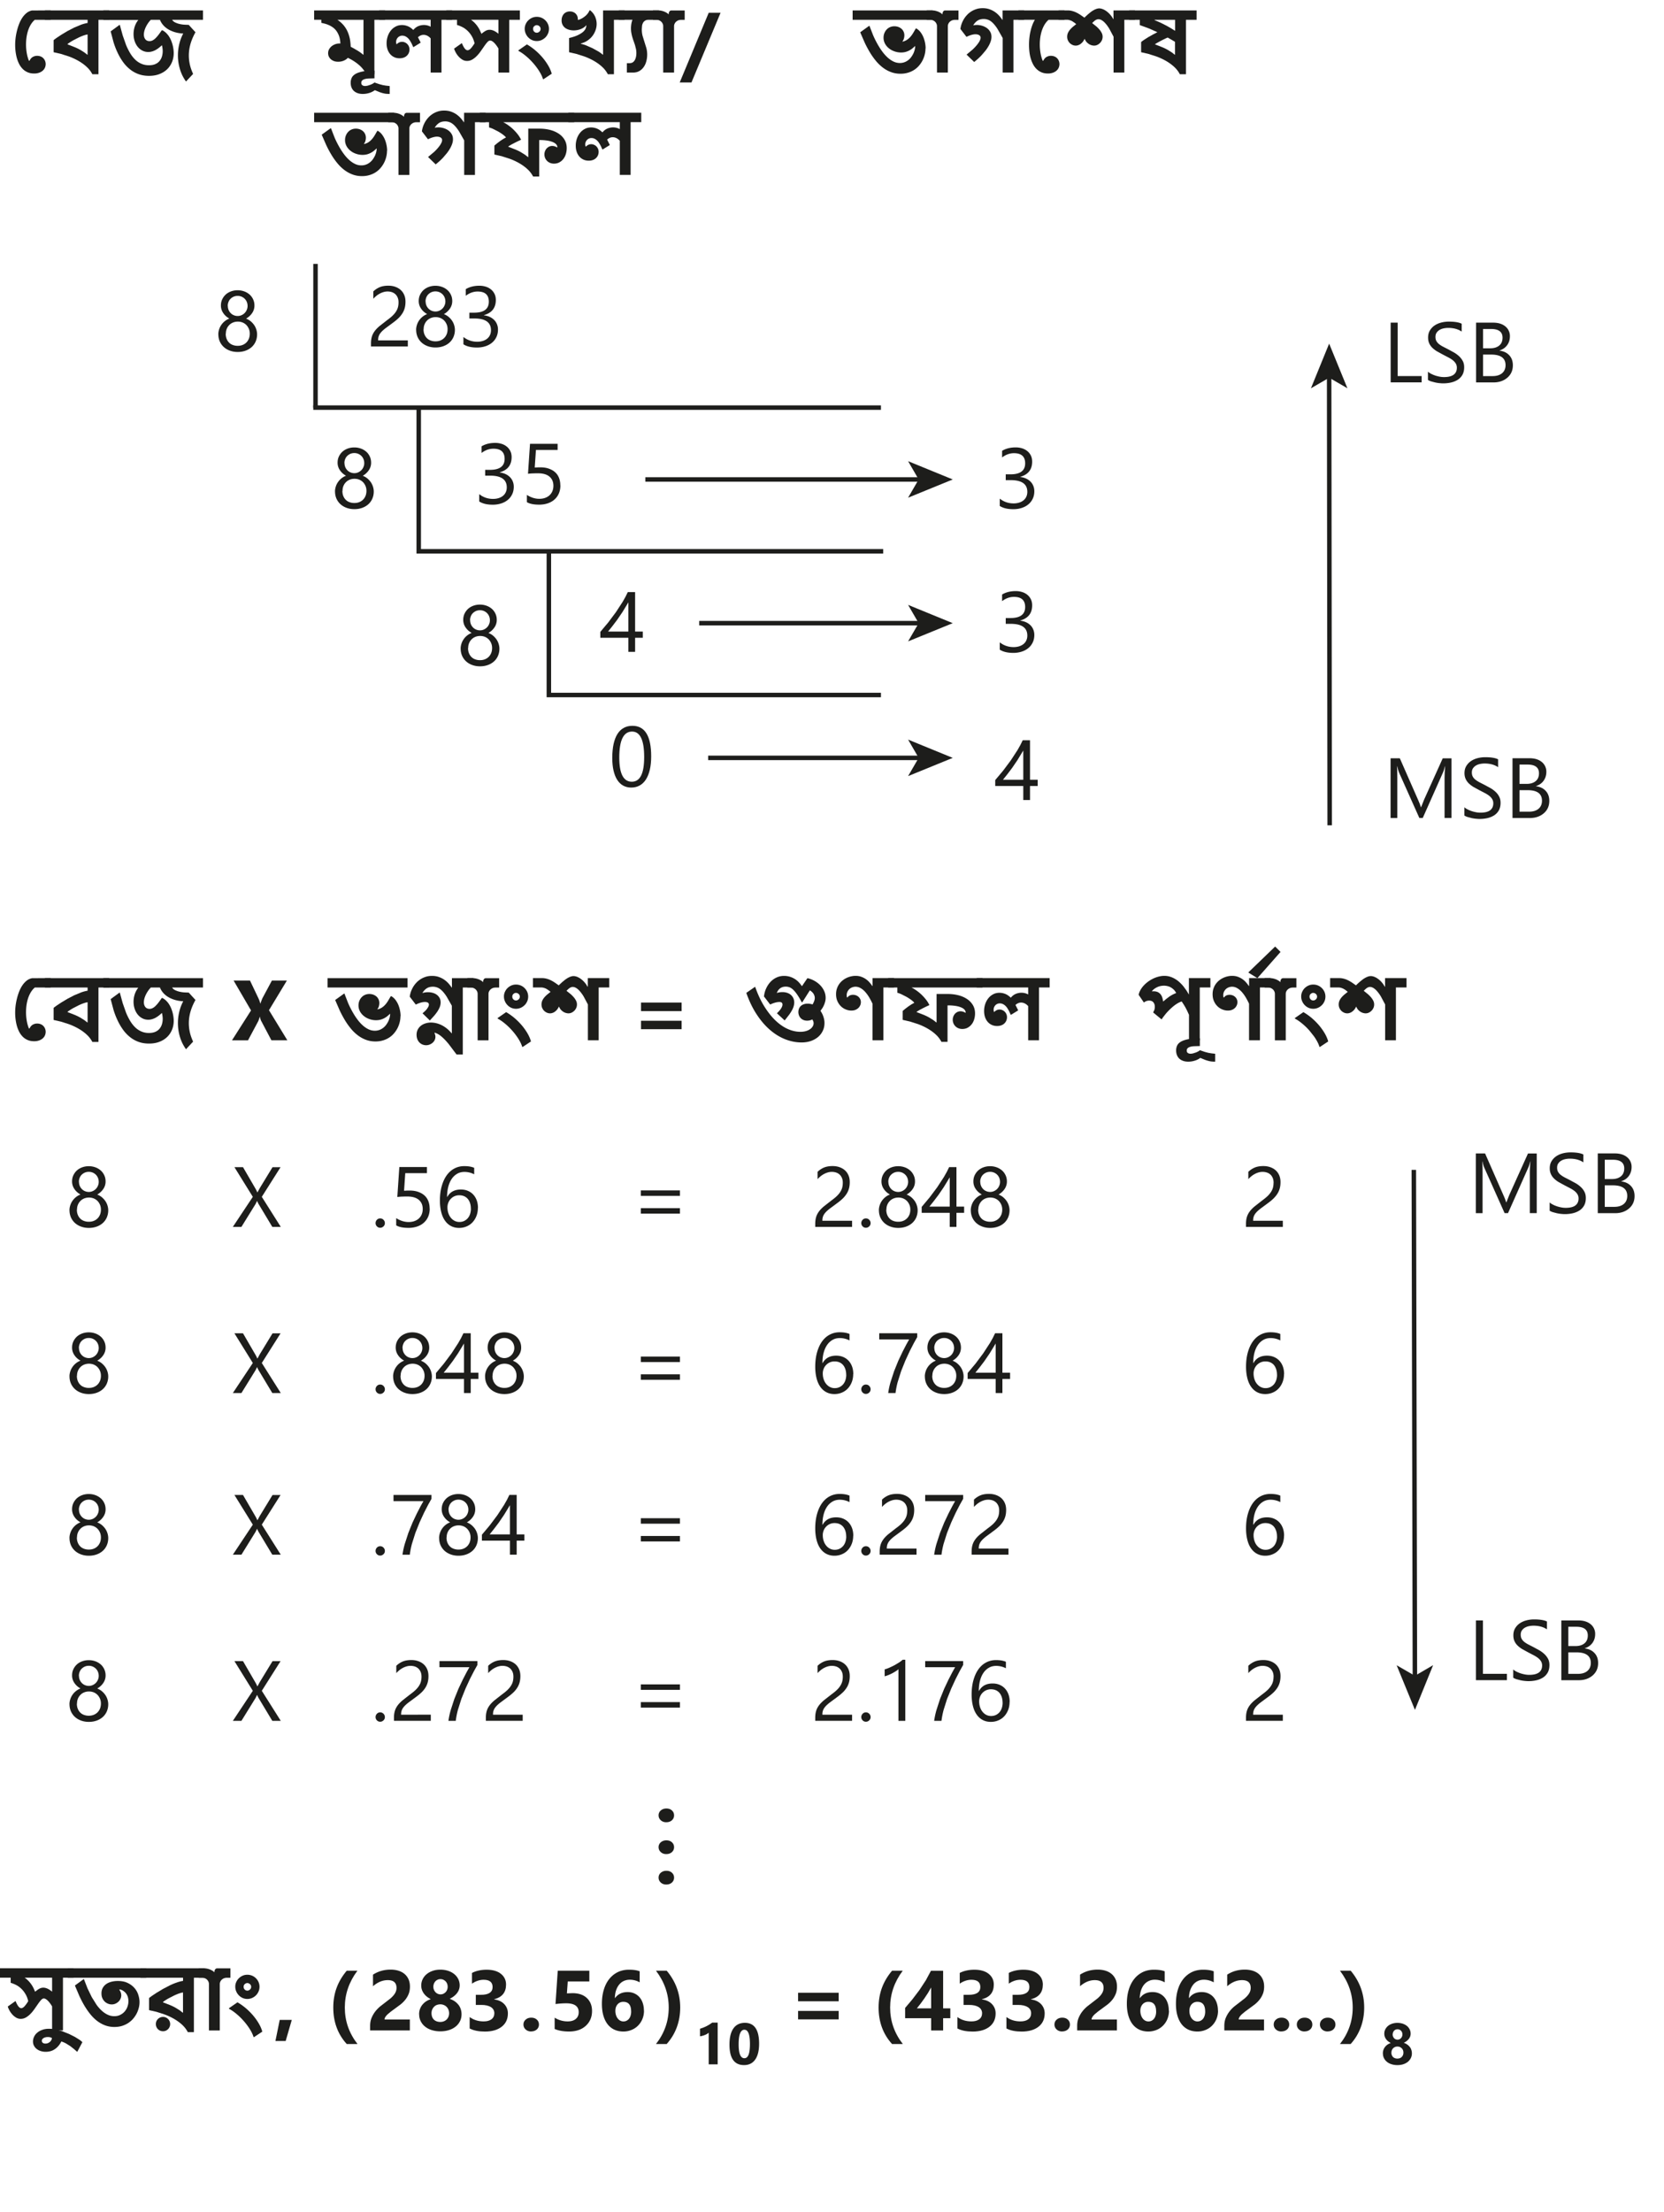 <svg xmlns="http://www.w3.org/2000/svg" xmlns:v="https://vecta.io/nano" viewBox="0 0 370.81 492.51"><style><![CDATA[.C{fill:#1d1d1b}.D{fill:none}.E{stroke:#1d1d1b}.F{stroke-miterlimit:10}]]></style><g class="C"><use href="#B"></use><path d="M19.52 4.41h-9.51V2.32h14.31v2.09h-2.38v12.12h-1.36c-.24-.46-.54-.89-.91-1.29-.37-.39-.79-.75-1.25-1.08a11.55 11.55 0 0 0-1.49-.9c-.53-.27-1.08-.51-1.64-.71l-1.69-.54-1.65-.38V8.94c.14-.12.36-.28.66-.5l1.07-.71 1.35-.81 1.5-.78 1.54-.64c.51-.18.99-.31 1.45-.38v-.71zm-4.45 5.37v.11l1.62.63c.47.2.88.4 1.22.6l.9.56.65.51h.06V7.68c-.19.01-.45.08-.79.19s-.72.27-1.14.46l-1.29.66c-.44.25-.85.52-1.23.79z"></path><path d="M23.01 2.32h22.22v2.09h-6.88c.16.25.4.45.71.6a4.53 4.53 0 0 0 1 .34 6.56 6.56 0 0 0 1.07.15l.93.04 1.5 1.64c-.99 1.76-1.48 3.48-1.48 5.16 0 .69.08 1.38.23 2.05s.4 1.36.72 2.07l-1.58 1.69a9.1 9.1 0 0 1-1.35-2.74 10.61 10.61 0 0 1-.45-3.07c0-.87.1-1.71.3-2.54s.49-1.61.89-2.34c-.28 0-.58-.03-.9-.08s-.65-.12-.98-.22a6.3 6.3 0 0 1-.99-.38 4.89 4.89 0 0 1-.93-.56 4.53 4.53 0 0 1-.8-.78 4.16 4.16 0 0 1-.6-1.03h-2.03a5.87 5.87 0 0 0-.63.77 6.65 6.65 0 0 0-.49.85 5 5 0 0 0-.32.86 3.34 3.34 0 0 0-.11.8c0 .43.11.79.33 1.06.22.28.54.41.95.41a1.46 1.46 0 0 0 .57-.12 2.34 2.34 0 0 0 .6-.39c.21-.19.44-.43.69-.74s.53-.7.84-1.16h.18c.3.17.58.37.82.61s.46.5.64.79a6.02 6.02 0 0 1 .47.91 9 9 0 0 1 .32.96 8.6 8.6 0 0 1 .18.94 6.67 6.67 0 0 1 .06.86c0 .7-.12 1.36-.37 1.97-.25.62-.6 1.15-1.07 1.61s-1.04.82-1.73 1.09c-.68.27-1.46.4-2.33.4s-1.65-.13-2.36-.39a6.63 6.63 0 0 1-1.92-1.09 8.21 8.21 0 0 1-1.53-1.63c-.45-.63-.85-1.31-1.19-2.04-.35-.73-.65-1.5-.9-2.31l-.65-2.44 1.98-1.45h.06l.64 2.34.75 2.13a14.18 14.18 0 0 0 .91 1.83c.33.55.71 1.03 1.12 1.43a4.58 4.58 0 0 0 1.39.93c.51.22 1.07.33 1.69.33.56 0 1.03-.09 1.42-.26s.7-.4.94-.7a2.75 2.75 0 0 0 .53-1 4.14 4.14 0 0 0 .17-1.17c0-.22-.02-.45-.05-.67-.03-.23-.07-.45-.13-.66-.57.54-1.1.92-1.59 1.16-.49.23-.97.35-1.43.35-.5 0-.94-.1-1.35-.32-.41-.21-.75-.5-1.04-.86A4.05 4.05 0 0 1 30 9.13c-.16-.49-.24-1-.24-1.54s.08-1.09.25-1.63a4.76 4.76 0 0 1 .81-1.52h-7.78V2.32zm46.99 0h15.8v2.09h-2.37v12.12h-1.81a6.8 6.8 0 0 0-1.69-2.12c-.71-.6-1.51-1.11-2.41-1.53-.26.28-.58.49-.95.64s-.77.23-1.2.23c-.37 0-.69-.05-.97-.16s-.52-.25-.71-.43-.33-.38-.43-.61-.14-.46-.14-.7c0-.35.08-.65.24-.92a2.45 2.45 0 0 1 .6-.68 2.91 2.91 0 0 1 .8-.42c.29-.1.58-.14.86-.14h.12.11c-.02-.61-.12-1.15-.27-1.6a4.74 4.74 0 0 0-.59-1.17c-.24-.33-.51-.59-.8-.81-.3-.21-.6-.39-.91-.52-.31-.14-.61-.24-.9-.32l-.78-.19V4.4H70V2.32zm8.15 8.09l.81.44.78.46c.25.15.47.31.68.46l.52.41H81V4.41h-5.81a6.5 6.5 0 0 1 1.35 1.18 6.08 6.08 0 0 1 .9 1.42c.23.51.4 1.05.52 1.62a11.41 11.41 0 0 1 .19 1.79z"></path><path d="M83.43 17.44l-1.29.04c-.36.02-.67.07-.91.15s-.42.18-.54.31-.18.3-.18.51c0 .24.08.42.24.53s.36.17.59.17c.19 0 .38-.03.6-.08l.62-.2c.2-.08.38-.17.53-.25a1.59 1.59 0 0 0 .35-.25l1.08.37.79.21.71.12.82.09v1.76c-.25 0-.5-.01-.73-.03a4.17 4.17 0 0 1-.73-.13 7.68 7.68 0 0 1-.83-.26l-1.02-.42a4.04 4.04 0 0 1-1.21.61c-.47.15-.96.23-1.46.23-.41 0-.78-.05-1.11-.16s-.62-.27-.86-.48-.42-.48-.55-.79-.19-.67-.19-1.08.08-.75.23-1.08.43-.61.82-.85c.4-.24.94-.42 1.62-.56.69-.13 1.56-.2 2.63-.2v1.72zm12.54-1.29v-7.6c-.23-.26-.48-.46-.75-.59a1.78 1.78 0 0 0-.83-.2c-.22 0-.43.04-.64.13a2.11 2.11 0 0 0-.61.41l.1.19.2.39.2.4.1.22-1.6.99h-.04c-.06-.11-.13-.25-.2-.42s-.16-.35-.26-.54a8.55 8.55 0 0 0-.34-.57 2.69 2.69 0 0 0-.44-.51c-.16-.15-.35-.27-.55-.37a1.64 1.64 0 0 0-.67-.14 1.31 1.31 0 0 0-.56.12c-.17.08-.31.18-.43.31s-.21.28-.28.44c-.06.16-.1.33-.1.51a1.23 1.23 0 0 0 .02.27l.06.25h.07c.17-.18.36-.31.56-.4s.4-.13.61-.13a1.5 1.5 0 0 1 .62.13 1.58 1.58 0 0 1 .53.35c.15.15.28.33.37.54s.14.44.14.69a1.94 1.94 0 0 1-.13.71 1.76 1.76 0 0 1-.41.63 1.88 1.88 0 0 1-.69.45c-.28.11-.6.17-.97.17-.44 0-.84-.08-1.2-.25a2.65 2.65 0 0 1-.92-.7c-.25-.3-.45-.65-.58-1.06-.14-.41-.2-.86-.2-1.34a4.82 4.82 0 0 1 .24-1.51c.16-.49.39-.92.69-1.3s.66-.68 1.08-.9c.42-.23.9-.34 1.42-.34.41 0 .83.08 1.25.24s.83.44 1.24.83h.06a2.79 2.79 0 0 1 1.06-.82c.41-.17.84-.26 1.28-.26.54 0 1.04.13 1.5.38V4.4H84.5V2.32h16.25v2.09h-2.37v11.75h-2.42z"></path><path d="M111.07 16.15V10.8c-.15-.26-.31-.5-.47-.71a4.64 4.64 0 0 0-.48-.56c-.16-.16-.32-.28-.47-.37s-.3-.13-.43-.13c-.19 0-.39.11-.6.34s-.43.51-.66.84l-.76 1.09c-.27.39-.56.76-.88 1.09-.32.34-.66.62-1.03.84a2.28 2.28 0 0 1-1.23.34c-.37 0-.72-.1-1.03-.29a3.61 3.61 0 0 1-.85-.71c-.25-.28-.46-.58-.63-.9s-.29-.6-.36-.84l1.73-1.23c.23.56.45.97.66 1.22.2.25.41.37.62.37s.45-.13.69-.38.53-.64.86-1.16c-.14-.62-.35-1.16-.64-1.63-.28-.47-.6-.87-.96-1.2s-.73-.6-1.14-.8c-.4-.2-.79-.36-1.17-.46V4.41h-2.39V2.32h16.4v2.09h-2.37v11.75h-2.42zm-3.79-8.61a6.19 6.19 0 0 1 .95-.68c.28-.15.57-.23.88-.23s.63.08.96.23.66.37 1 .66V4.4h-6.12a5.54 5.54 0 0 1 .82.69c.24.25.46.51.64.77a7.03 7.03 0 0 1 .5.83l.38.85zm13.74 10.12a6.9 6.9 0 0 0-.5-1.19c-.22-.41-.47-.82-.76-1.22-.29-.41-.6-.81-.95-1.2-.34-.39-.7-.76-1.07-1.1a13.45 13.45 0 0 0-1.12-.93c-.38-.28-.75-.51-1.1-.7v-.11l1.9-1.32c.61.35 1.21.77 1.8 1.26.59.5 1.13 1.03 1.63 1.61a12.86 12.86 0 0 1 1.3 1.81c.37.63.64 1.25.8 1.85l-1.84 1.22H121zm-1.39-8.52c-.38 0-.74-.07-1.07-.22s-.61-.35-.85-.6a2.85 2.85 0 0 1-.57-.87 2.6 2.6 0 0 1-.21-1.03 2.44 2.44 0 0 1 .22-1.05c.15-.33.34-.61.59-.85s.53-.43.86-.57.66-.2 1.02-.2c.38 0 .73.07 1.06.21s.62.34.86.58a2.79 2.79 0 0 1 .58.85 2.6 2.6 0 0 1 .21 1.03c0 .38-.07.74-.22 1.07s-.34.62-.59.86a2.96 2.96 0 0 1-.86.58 2.6 2.6 0 0 1-1.03.21zm0-3.54c-.12 0-.23.02-.33.07a1.27 1.27 0 0 0-.27.18c-.08.07-.14.16-.18.26s-.06.21-.06.32c0 .24.08.45.24.61.16.17.36.25.58.25.12 0 .23-.02.33-.07s.2-.11.28-.19.14-.17.19-.27c.04-.1.06-.21.06-.32 0-.12-.02-.23-.07-.33s-.11-.19-.19-.26a1.27 1.27 0 0 0-.27-.18c-.1-.04-.21-.06-.32-.06zm9.25-1.17a4 4 0 0 0 1.02-.47c.29-.19.54-.38.74-.58a3.46 3.46 0 0 0 .48-.59 2.69 2.69 0 0 0 .26-.5h.12c.51.41.88.88 1.11 1.41a4.05 4.05 0 0 1 .35 1.63 4.15 4.15 0 0 1-.22 1.32 4.72 4.72 0 0 1-.66 1.28c-.29.4-.66.75-1.1 1.06s-.95.54-1.54.69v.07a8.58 8.58 0 0 1 1.24.39l1.39.61 1.29.72c.4.25.73.49.97.71h.06V2.32h4.79v2.09h-2.37v12.12h-1.36c-.24-.46-.54-.89-.91-1.29-.37-.39-.79-.75-1.25-1.08a11.55 11.55 0 0 0-1.49-.9c-.53-.27-1.08-.51-1.64-.71l-1.69-.54-1.65-.38V8.47c.87-.21 1.55-.44 2.06-.7s.9-.51 1.16-.77.43-.51.51-.76c.08-.24.12-.46.12-.65-.14.19-.32.35-.53.5a3.44 3.44 0 0 1-.68.37c-.24.1-.5.17-.78.23-.28.05-.55.08-.82.08a3.78 3.78 0 0 1-1.01-.13c-.33-.09-.62-.22-.87-.4a2 2 0 0 1-.6-.69 2.08 2.08 0 0 1-.23-1c0-.3.04-.57.13-.81s.21-.46.37-.63a1.61 1.61 0 0 1 .58-.41 1.89 1.89 0 0 1 .77-.15c.27 0 .51.04.72.13s.4.2.55.35a1.73 1.73 0 0 1 .36.52 1.69 1.69 0 0 1 .13.63v.08.08l.13.11z"></path><path d="M140.33 14.06c.29 0 .53-.07.72-.21s.34-.32.45-.54a2.77 2.77 0 0 0 .24-.72c.05-.26.07-.52.07-.77 0-.32-.03-.63-.09-.92l-.22-.87-.29-.85c-.11-.28-.2-.58-.29-.88s-.16-.61-.22-.94-.09-.67-.09-1.04c0-.33.03-.66.08-.99.06-.33.14-.64.25-.93h-3.04V2.32h8.92v2.09h-2.29c-.33 0-.59.07-.79.2s-.36.3-.46.51c-.11.2-.18.43-.21.68l-.05.71c0 .56.06 1.07.19 1.53l.41 1.33.41 1.31c.12.45.19.94.19 1.48 0 .48-.06.95-.18 1.43s-.3.9-.56 1.28a3.01 3.01 0 0 1-.98.93c-.4.24-.88.36-1.44.36h-1.37v-2.09h.66z"></path><use href="#C"></use><path d="M160.57 2.85l-6.48 15.51h-2.62l6.46-15.51h2.64zM70 25.12h17.82v2.09H70v-2.09zm16.24 8.45c0 .44-.05.88-.16 1.33a6.13 6.13 0 0 1-.47 1.3 6.03 6.03 0 0 1-.78 1.18c-.31.37-.67.69-1.08.96a5.2 5.2 0 0 1-1.39.64c-.52.16-1.08.24-1.69.24-.75 0-1.45-.12-2.1-.36a7.09 7.09 0 0 1-1.81-.99 9.17 9.17 0 0 1-1.56-1.5c-.48-.58-.93-1.21-1.34-1.89a24.68 24.68 0 0 1-1.16-2.17l-1.01-2.32 2-1.44h.06l.8 2.06c.29.68.61 1.32.95 1.93s.7 1.18 1.09 1.71.79.98 1.21 1.36.86.68 1.32.9.94.32 1.42.32c.36 0 .69-.06 1-.17s.59-.27.84-.46.48-.42.67-.68a5.63 5.63 0 0 0 .49-.81c.13-.28.23-.57.3-.85.07-.29.1-.56.1-.82l-.65.57a4.61 4.61 0 0 1-.72.46c-.26.13-.53.23-.82.31-.29.07-.6.11-.94.11a4.38 4.38 0 0 1-.95-.1c-.32-.07-.62-.17-.91-.3a3.72 3.72 0 0 1-.81-.49c-.25-.19-.47-.41-.65-.65a2.88 2.88 0 0 1-.44-.81 2.67 2.67 0 0 1-.16-.95c0-.36.06-.7.19-1.01.12-.31.29-.58.51-.81a2.13 2.13 0 0 1 .76-.53c.29-.13.61-.19.95-.19.28 0 .56.04.83.13s.5.22.71.39.37.38.5.64c.12.25.19.54.19.86 0 .25-.04.49-.11.74a1.61 1.61 0 0 1-.32.61l.03.05c.38-.08.71-.22 1-.41.29-.2.54-.42.77-.69.23-.26.43-.55.62-.87l.56-.96h.13c.36.22.68.5.94.85s.47.73.64 1.14c.16.41.28.83.36 1.25.08.43.12.82.12 1.19z"></path><path d="M88.8 28.62c0-.19-.04-.37-.12-.54s-.18-.32-.32-.45-.3-.23-.49-.31c-.19-.07-.39-.11-.62-.11h-.73v-2.09h1.18a3.46 3.46 0 0 1 .52.04c.19.03.4.08.61.15s.42.16.63.28c.21.11.4.26.57.42v-.07c0-.23.05-.43.16-.58s.25-.23.42-.23h2.98v2.09h-.8c-.22 0-.43.04-.62.11s-.35.18-.5.31c-.14.13-.25.28-.33.45s-.12.35-.12.54v10.33H88.8V28.63zm14.64 10.33v-7.69l-1.13-1.98c-.34-.54-.68-.97-1.01-1.31-.33-.33-.66-.58-1-.72a2.67 2.67 0 0 0-1.1-.22c-.56 0-1.02.13-1.39.38s-.68.6-.94 1.03l.39-.06.4-.02c.41 0 .82.06 1.21.18a3.66 3.66 0 0 1 1.05.51 2.67 2.67 0 0 1 .74.83c.19.33.28.71.28 1.13 0 .34-.06.69-.18 1.03-.12.35-.28.7-.48 1.04a8.31 8.31 0 0 1-.69 1.02l-.82.96c-.28.31-.57.59-.86.85l-.82.7-1.7-1.65 1.33-1.11a10.18 10.18 0 0 0 .98-1.04c.27-.33.47-.63.61-.9.14-.28.21-.51.21-.71a.64.64 0 0 0-.34-.58c-.1-.06-.22-.11-.36-.14s-.28-.05-.44-.05c-.26 0-.56.05-.89.14s-.7.24-1.12.44l-1.35-1.76a5.27 5.27 0 0 1 .24-1.05c.12-.36.28-.71.48-1.06a5.54 5.54 0 0 1 .72-.97c.28-.31.6-.57.95-.8.36-.23.75-.41 1.18-.55s.9-.2 1.4-.2 1.01.07 1.45.22a5.13 5.13 0 0 1 1.2.58c.36.24.68.52.97.83a8.31 8.31 0 0 1 .75.96h.06v-2.09h4.79v2.09h-2.37v11.75h-2.42z"></path><use href="#D"></use><path d="M138.12 38.95v-7.6c-.23-.26-.48-.46-.75-.59a1.78 1.78 0 0 0-.83-.2c-.22 0-.43.04-.64.13a2.11 2.11 0 0 0-.61.41l.1.19.2.39.2.4.1.22-1.6.99h-.04c-.06-.11-.13-.25-.2-.42s-.16-.35-.26-.54-.22-.38-.34-.57a2.69 2.69 0 0 0-.44-.51c-.16-.15-.35-.27-.55-.37a1.64 1.64 0 0 0-.67-.14 1.31 1.31 0 0 0-.56.12c-.17.08-.31.18-.43.31s-.21.28-.28.44c-.06.16-.1.33-.1.51a1.23 1.23 0 0 0 .02.27l.06.25h.07c.17-.18.36-.31.56-.4s.4-.13.61-.13a1.5 1.5 0 0 1 .62.13 1.58 1.58 0 0 1 .53.35c.15.15.28.33.37.54s.14.44.14.69a1.94 1.94 0 0 1-.13.71 1.76 1.76 0 0 1-.41.63 1.88 1.88 0 0 1-.69.45c-.28.11-.6.17-.97.17-.44 0-.84-.08-1.2-.25a2.65 2.65 0 0 1-.92-.7c-.25-.3-.45-.65-.58-1.06-.14-.41-.2-.86-.2-1.34a4.82 4.82 0 0 1 .24-1.51c.16-.49.39-.92.69-1.3s.66-.68 1.08-.9c.42-.23.9-.34 1.42-.34.41 0 .83.08 1.25.24s.83.44 1.24.83h.06a2.79 2.79 0 0 1 1.06-.82c.41-.17.84-.26 1.28-.26.54 0 1.04.13 1.5.38V27.2h-11.47v-2.09h16.25v2.09h-2.37v11.75h-2.42z"></path><use href="#E"></use><use href="#F"></use><use href="#E" x="88" y="33"></use><use href="#F" y="32"></use><path d="M145.11 168.44c0 1.11-.1 2.1-.3 2.96s-.49 1.58-.87 2.18c-.38.59-.85 1.04-1.4 1.34-.55.31-1.18.46-1.89.46-.67 0-1.26-.15-1.79-.44-.52-.29-.96-.72-1.32-1.28s-.63-1.25-.82-2.07-.28-1.76-.28-2.82c0-1.16.1-2.19.29-3.08.2-.89.48-1.64.86-2.24s.85-1.06 1.41-1.36c.56-.31 1.2-.46 1.93-.46 2.79 0 4.18 2.27 4.18 6.82zm-1.56.15c0-3.79-.9-5.68-2.7-5.68-1.9 0-2.85 1.93-2.85 5.78 0 3.59.93 5.39 2.79 5.39s2.76-1.83 2.76-5.49z"></path><use href="#F" x="-116" y="-1"></use><use href="#G"></use><path d="M88.81 67.34c0-.41-.06-.76-.19-1.07-.13-.3-.3-.56-.52-.76a2.2 2.2 0 0 0-.77-.45c-.3-.1-.62-.15-.96-.15a3.15 3.15 0 0 0-.87.12c-.28.08-.56.19-.83.33s-.53.31-.78.51a6.22 6.22 0 0 0-.7.66V64.9a4.64 4.64 0 0 1 1.43-.95c.53-.22 1.17-.33 1.93-.33.54 0 1.05.08 1.51.24s.87.39 1.21.69a3.14 3.14 0 0 1 .8 1.12c.2.45.29.96.29 1.53 0 .53-.06 1-.18 1.43a4.26 4.26 0 0 1-.55 1.21 5.73 5.73 0 0 1-.92 1.09c-.37.35-.81.7-1.31 1.06l-1.54 1.14c-.4.32-.73.61-.96.89-.24.28-.4.55-.5.83-.1.27-.14.59-.14.95h6.62v1.36h-8.21v-.66c0-.57.06-1.07.19-1.5.12-.43.33-.84.61-1.23s.66-.78 1.12-1.17l1.69-1.32c.48-.35.89-.68 1.21-.99.32-.32.59-.63.78-.95.2-.32.34-.64.42-.96s.12-.67.12-1.03z"></path><use href="#H"></use><use href="#F" x="-119.52" y="-36"></use><use href="#H" x="-44.08" y="1"></use><use href="#H" x="9.92" y="71"></use><use href="#H" x="-18.08" y="36"></use><path d="M190 2.32h17.82v2.09H190V2.32zm16.24 8.45c0 .44-.05.88-.16 1.33a6.13 6.13 0 0 1-.47 1.3 6.03 6.03 0 0 1-.78 1.18c-.31.37-.67.69-1.08.96a5.2 5.2 0 0 1-1.39.64c-.52.16-1.08.24-1.69.24-.75 0-1.45-.12-2.1-.36a7.09 7.09 0 0 1-1.81-.99 9.17 9.17 0 0 1-1.56-1.5c-.48-.58-.93-1.21-1.34-1.89a24.68 24.68 0 0 1-1.16-2.17l-1.01-2.32 2-1.44h.06l.8 2.06c.29.68.61 1.32.95 1.93s.7 1.18 1.09 1.71.79.98 1.21 1.36.86.68 1.32.9.94.32 1.42.32c.36 0 .69-.06 1-.17s.59-.27.84-.46.48-.42.67-.68a5.63 5.63 0 0 0 .49-.81c.13-.28.23-.57.3-.85.07-.29.1-.56.1-.82l-.65.57a4.61 4.61 0 0 1-.72.46c-.26.13-.53.23-.82.31-.29.07-.6.11-.94.11a4.38 4.38 0 0 1-.95-.1c-.32-.07-.62-.17-.91-.3a3.72 3.72 0 0 1-.81-.49c-.25-.19-.47-.41-.65-.65a2.88 2.88 0 0 1-.44-.81 2.67 2.67 0 0 1-.16-.95c0-.36.06-.7.19-1.01.12-.31.29-.58.51-.81a2.13 2.13 0 0 1 .76-.53c.29-.13.61-.19.95-.19.28 0 .56.04.83.13s.5.22.71.39.37.38.5.64c.12.25.19.54.19.86 0 .25-.04.49-.11.74a1.61 1.61 0 0 1-.32.61l.03.05c.38-.08.71-.22 1-.41.29-.2.54-.42.77-.69.23-.26.43-.55.62-.87l.56-.96h.13c.36.22.68.5.94.85s.47.73.64 1.14c.16.41.28.83.36 1.25.08.43.12.82.12 1.19z"></path><use href="#C" x="61.01"></use><path d="M223.44 16.15V8.46l-1.13-1.98c-.34-.54-.68-.97-1.01-1.31-.33-.33-.66-.58-1-.72a2.67 2.67 0 0 0-1.1-.22c-.56 0-1.02.13-1.39.38s-.68.6-.94 1.03l.39-.06.4-.02c.41 0 .82.06 1.21.18a3.66 3.66 0 0 1 1.05.51 2.67 2.67 0 0 1 .74.83c.19.33.28.71.28 1.13 0 .34-.06.69-.18 1.03-.12.35-.28.7-.48 1.04a8.31 8.31 0 0 1-.69 1.02l-.82.96c-.28.31-.57.59-.86.85l-.82.7-1.7-1.65 1.33-1.11a10.18 10.18 0 0 0 .98-1.04c.27-.33.47-.63.61-.9.14-.28.21-.51.21-.71a.64.64 0 0 0-.34-.58c-.1-.06-.22-.11-.36-.14s-.28-.05-.44-.05c-.26 0-.56.05-.89.14s-.7.24-1.12.44l-1.35-1.76a5.27 5.27 0 0 1 .24-1.05c.12-.36.28-.71.48-1.06a5.54 5.54 0 0 1 .72-.97c.28-.31.6-.57.95-.8.36-.23.75-.41 1.18-.55s.9-.2 1.4-.2 1.01.07 1.45.22a5.13 5.13 0 0 1 1.2.58c.36.24.68.52.97.83a8.31 8.31 0 0 1 .75.96h.06V2.32h4.79v2.09h-2.37v11.75h-2.42z"></path><path d="M226.92 2.32h10.29v2.09h-3.54c-.35.3-.64.66-.89 1.07s-.45.86-.61 1.34a8.99 8.99 0 0 0-.35 1.51c-.07.52-.11 1.05-.11 1.57 0 .67.06 1.32.17 1.95a7.99 7.99 0 0 0 .48 1.69l.13-.02c.2-.41.45-.69.75-.85s.6-.24.92-.24a2.12 2.12 0 0 1 .83.15 1.73 1.73 0 0 1 .6.41 1.9 1.9 0 0 1 .37.59 2 2 0 0 1 .13.68 2.07 2.07 0 0 1-.15.77c-.1.25-.26.48-.47.67-.21.2-.48.36-.8.48a3.22 3.22 0 0 1-1.13.19c-.53 0-.99-.08-1.41-.25a3.57 3.57 0 0 1-1.09-.7 4.17 4.17 0 0 1-.8-1.05c-.22-.41-.4-.85-.54-1.32-.14-.48-.24-.98-.3-1.5a14.17 14.17 0 0 1-.09-1.6c0-.54.03-1.05.09-1.57s.14-1.02.26-1.5c.11-.48.25-.92.41-1.35a6.25 6.25 0 0 1 .55-1.13h-3.67V2.32z"></path><path d="M248.15 16.15V8.18l-.95-1.78c-.3-.49-.59-.89-.88-1.21-.28-.31-.55-.54-.81-.69s-.5-.22-.73-.22c-.09 0-.19.01-.28.04-.1.02-.2.07-.31.13s-.23.15-.36.26-.28.26-.45.43l.89.71a6.46 6.46 0 0 1 .74.74c.21.25.38.51.51.77.13.27.19.54.19.83 0 .26-.05.51-.15.74-.1.24-.24.44-.42.63-.18.18-.38.33-.61.44s-.47.16-.71.16c-.15 0-.32-.02-.51-.07s-.38-.12-.58-.24c-.19-.11-.38-.26-.56-.45s-.32-.42-.44-.71h-.06c-.13.28-.28.52-.45.71a2.94 2.94 0 0 1-.51.45 2.18 2.18 0 0 1-.52.24 1.69 1.69 0 0 1-.48.07 1.73 1.73 0 0 1-.7-.15 2.11 2.11 0 0 1-.61-.41c-.18-.18-.32-.39-.43-.63s-.16-.51-.16-.8a2.06 2.06 0 0 1 .18-.85c.12-.26.28-.51.47-.73a5.62 5.62 0 0 1 .65-.64l.72-.58-.39-.31-.48-.32c-.18-.1-.36-.18-.57-.24a1.89 1.89 0 0 0-.63-.1h-1.86V2.32h2.03c.36 0 .71.05 1.04.14a4.88 4.88 0 0 1 .96.37c.31.15.6.33.89.52l.84.59a3.87 3.87 0 0 1 .29-.29l.45-.42.57-.47c.2-.16.42-.31.64-.44a4.08 4.08 0 0 1 .67-.32c.23-.08.45-.13.66-.13.23 0 .48.05.76.15.27.1.55.25.83.45a5.03 5.03 0 0 1 .82.74 4.96 4.96 0 0 1 .72 1.03h.06V2.32h4.78v2.09h-2.36v11.75h-2.42z"></path><path d="M253.99 5.58V4.41h-2.36V2.32h15.02v2.09h-2.37v12.12h-1.36c-.24-.46-.54-.89-.91-1.29-.37-.39-.79-.75-1.25-1.08a11.55 11.55 0 0 0-1.49-.9c-.53-.27-1.08-.51-1.64-.71l-1.69-.54-1.65-.38V9.36c.2-.17.45-.34.72-.53l.9-.57.99-.56 1.01-.53-1.87-.83-2.06-.76zm3.28-1.11l1.4.61 1.27.64 1.07.61.8.51h.05V4.41h-4.59v.06zm2.94 3.89l-.37.16-.5.24-.57.29-.56.3-.48.27-.33.2v.07l1.62.63c.47.2.88.4 1.22.6l.9.56.65.51h.05V9.31l-.76-.45-.89-.51z"></path></g><path d="M70.31 58.77v32" class="D E F"></path><g class="C"><use href="#B" y="215.5"></use><path d="M19.52 219.91h-9.51v-2.09h14.31v2.09h-2.38v12.12h-1.36c-.24-.46-.54-.89-.91-1.29-.37-.39-.79-.75-1.25-1.08a11.55 11.55 0 0 0-1.49-.9c-.53-.27-1.08-.51-1.64-.71l-1.69-.54-1.65-.38v-2.69c.14-.12.36-.28.66-.5l1.07-.71 1.35-.81 1.5-.78 1.54-.64c.51-.18.99-.31 1.45-.38v-.71zm-4.45 5.37v.11l1.62.63c.47.2.88.4 1.22.6l.9.56.65.51h.06v-4.5c-.19.01-.45.08-.79.19s-.72.27-1.14.46l-1.29.66c-.44.25-.85.52-1.23.79z"></path><path d="M23.01 217.82h22.22v2.09h-6.88c.16.25.4.45.71.6a4.53 4.53 0 0 0 1 .34 6.56 6.56 0 0 0 1.07.15l.93.04 1.5 1.64c-.99 1.76-1.48 3.48-1.48 5.16 0 .69.08 1.38.23 2.05s.4 1.36.72 2.07l-1.58 1.69a9.1 9.1 0 0 1-1.35-2.74 10.61 10.61 0 0 1-.45-3.07c0-.87.1-1.71.3-2.54s.49-1.61.89-2.34c-.28 0-.58-.03-.9-.08s-.65-.12-.98-.22a6.3 6.3 0 0 1-.99-.38 4.89 4.89 0 0 1-.93-.56 4.53 4.53 0 0 1-.8-.78 4.16 4.16 0 0 1-.6-1.03h-2.03a5.87 5.87 0 0 0-.63.77 6.65 6.65 0 0 0-.49.85 5 5 0 0 0-.32.86 3.34 3.34 0 0 0-.11.8c0 .43.11.79.33 1.06.22.28.54.41.95.41a1.46 1.46 0 0 0 .57-.12 2.34 2.34 0 0 0 .6-.39c.21-.19.44-.43.69-.74s.53-.7.84-1.16h.18c.3.17.58.37.82.61s.46.5.64.79a6.02 6.02 0 0 1 .47.91 9 9 0 0 1 .32.96 8.6 8.6 0 0 1 .18.94 6.67 6.67 0 0 1 .06.86c0 .7-.12 1.36-.37 1.97-.25.62-.6 1.15-1.07 1.61s-1.04.82-1.73 1.09c-.68.27-1.46.4-2.33.4s-1.65-.13-2.36-.39a6.63 6.63 0 0 1-1.92-1.09 8.21 8.21 0 0 1-1.53-1.63c-.45-.63-.85-1.31-1.19-2.04-.35-.73-.65-1.5-.9-2.31l-.65-2.44 1.98-1.45h.06l.64 2.34.75 2.13a14.18 14.18 0 0 0 .91 1.83c.33.55.71 1.03 1.12 1.43a4.58 4.58 0 0 0 1.39.93c.51.22 1.07.33 1.69.33.56 0 1.03-.09 1.42-.26s.7-.4.94-.7a2.75 2.75 0 0 0 .53-1 4.14 4.14 0 0 0 .17-1.17c0-.22-.02-.45-.05-.67-.03-.23-.07-.45-.13-.66-.57.54-1.1.92-1.59 1.16-.49.23-.97.35-1.43.35-.5 0-.94-.1-1.35-.32-.41-.21-.75-.5-1.04-.86a4.05 4.05 0 0 1-.67-1.27c-.16-.49-.24-1-.24-1.54s.08-1.09.25-1.63a4.76 4.76 0 0 1 .81-1.52h-7.78v-2.09zM159.93 450.4v9.31h-2v-7.05c-.11.1-.24.19-.39.28a2.65 2.65 0 0 1-.48.23 4.12 4.12 0 0 1-.53.18c-.19.05-.36.08-.54.11v-1.69a8.65 8.65 0 0 0 1.47-.58 8.88 8.88 0 0 0 1.25-.78h1.21zm5.88 9.47c-2.17 0-3.25-1.52-3.25-4.56 0-1.58.29-2.78.88-3.61s1.44-1.24 2.55-1.24c2.12 0 3.17 1.55 3.17 4.64 0 1.54-.29 2.72-.87 3.54s-1.41 1.23-2.48 1.23zm.09-7.88c-.87 0-1.3 1.09-1.3 3.27 0 2.05.43 3.08 1.28 3.08s1.24-1.06 1.24-3.17-.41-3.17-1.22-3.17zm142.26 5.27a2.53 2.53 0 0 1 .11-.73c.07-.23.19-.45.33-.65.15-.2.33-.38.55-.54s.48-.29.78-.39c-.46-.23-.82-.52-1.07-.88a2.03 2.03 0 0 1-.38-1.19c0-.35.07-.67.22-.96.15-.3.35-.55.61-.77s.57-.38.92-.5a3.68 3.68 0 0 1 1.17-.18c.42 0 .83.06 1.19.18s.67.29.93.5.46.47.61.76c.14.29.22.61.22.95 0 .43-.13.82-.41 1.18-.27.35-.65.64-1.12.87.3.1.56.23.78.39s.41.34.57.54.27.42.34.66c.08.24.12.49.12.75 0 .39-.08.74-.24 1.06s-.38.59-.66.83c-.29.23-.63.41-1.02.54-.4.13-.83.19-1.31.19s-.9-.06-1.3-.19c-.4-.12-.74-.3-1.02-.53a2.4 2.4 0 0 1-.67-.82c-.16-.32-.24-.67-.24-1.06zm1.9-.17c0 .21.03.39.1.56.06.16.15.3.27.42s.26.2.42.26.35.09.55.09a1.57 1.57 0 0 0 .54-.09c.16-.06.3-.15.42-.27s.21-.25.28-.42.1-.35.1-.55c0-.18-.03-.36-.09-.52s-.15-.31-.27-.43a1.37 1.37 0 0 0-.42-.29c-.16-.07-.35-.11-.55-.11-.19 0-.37.03-.53.1a1.28 1.28 0 0 0-.71.71c-.07.17-.1.34-.1.54zm.28-4.03a1.13 1.13 0 0 0 .09.45 1.28 1.28 0 0 0 .23.37c.1.11.21.19.35.24a.99.99 0 0 0 .42.09.99.99 0 0 0 .42-.09 1.07 1.07 0 0 0 .35-.25c.1-.11.18-.23.23-.37a1.13 1.13 0 0 0 .09-.45 1.39 1.39 0 0 0-.08-.46c-.05-.14-.13-.26-.23-.37s-.22-.19-.35-.24c-.13-.06-.28-.09-.43-.09a1.05 1.05 0 0 0-.44.09.94.94 0 0 0-.34.25c-.09.1-.17.23-.22.37a1.33 1.33 0 0 0-.08.45zm-298.73-.91v-5.35c-.15-.26-.31-.5-.47-.71a4.64 4.64 0 0 0-.48-.56c-.16-.16-.32-.28-.47-.37s-.3-.13-.43-.13c-.19 0-.39.11-.6.34s-.43.51-.66.84l-.76 1.09c-.27.39-.56.76-.88 1.09-.32.34-.66.62-1.03.84a2.28 2.28 0 0 1-1.23.34c-.37 0-.72-.1-1.03-.29a3.61 3.61 0 0 1-.85-.71c-.25-.28-.46-.58-.63-.9s-.29-.6-.36-.84l1.73-1.23c.23.56.45.97.66 1.22.2.25.41.37.62.37s.45-.13.69-.38.53-.64.86-1.17c-.14-.62-.35-1.16-.64-1.63-.28-.47-.6-.87-.96-1.2s-.73-.6-1.14-.8c-.4-.2-.79-.36-1.17-.46v-1.15H0v-2.09h16.4v2.09h-2.37v11.75h-2.42zm-3.79-8.61a6.19 6.19 0 0 1 .95-.68c.28-.15.57-.23.88-.23s.63.08.96.23c.33.16.66.38 1 .66v-3.12H5.49a5.54 5.54 0 0 1 .82.69c.24.25.46.51.64.77a7.03 7.03 0 0 1 .5.83l.38.85z"></path><path d="M18.35 454.78l-1.14 2.15-.75-.66-.82-.64-.92-.57c-.32-.18-.68-.33-1.05-.45-.36.72-.84 1.29-1.42 1.69-.58.41-1.27.61-2.06.61a3.53 3.53 0 0 1-1.16-.18 2.78 2.78 0 0 1-.9-.49 2.26 2.26 0 0 1-.58-.73c-.14-.28-.2-.58-.2-.9 0-.34.08-.68.23-1.02a2.59 2.59 0 0 1 .69-.91c.3-.27.68-.49 1.13-.65.45-.17.96-.25 1.54-.25.46 0 .95.05 1.46.16s1.01.24 1.51.41l1.46.58 1.3.65 1.03.64c.29.21.51.38.64.53zm-6.76-.92c-.12-.08-.26-.14-.42-.18s-.32-.06-.5-.06a2.54 2.54 0 0 0-.49.05 1.47 1.47 0 0 0-.43.16 1 1 0 0 0-.31.26.58.58 0 0 0-.12.36c0 .2.08.36.23.47s.35.16.58.16c.17 0 .34-.03.51-.09a1.73 1.73 0 0 0 .44-.25c.13-.1.24-.24.33-.39a1.24 1.24 0 0 0 .17-.5zm3.51-15.54h17.48v2.09H15.1v-2.09zm3.59 2.38l.81 2.08.94 1.94 1.06 1.7c.37.52.77.97 1.19 1.35s.86.67 1.32.89a3.49 3.49 0 0 0 1.46.32c.51 0 .95-.1 1.34-.3s.72-.45.99-.77a3.24 3.24 0 0 0 .61-1.07c.14-.4.21-.8.21-1.2 0-.25-.03-.51-.09-.78a2.57 2.57 0 0 0-.32-.77c-.15-.24-.35-.46-.6-.65-.25-.2-.56-.34-.93-.44l-.08.13a2.01 2.01 0 0 1 .32.59c.06.2.1.4.1.6 0 .29-.06.56-.18.81s-.27.46-.47.64a2.33 2.33 0 0 1-.67.43 1.97 1.97 0 0 1-.8.16c-.28 0-.54-.05-.82-.16-.27-.11-.52-.26-.74-.47a2.35 2.35 0 0 1-.53-.77c-.14-.3-.2-.65-.2-1.06 0-.47.1-.88.29-1.22s.45-.63.78-.86.72-.4 1.16-.51.91-.17 1.41-.17c.85 0 1.58.14 2.18.43.61.29 1.11.66 1.51 1.11a4.21 4.21 0 0 1 .87 1.52c.18.56.28 1.1.28 1.64a5.08 5.08 0 0 1-.16 1.27c-.11.43-.26.85-.47 1.26s-.47.79-.78 1.16-.68.68-1.09.96a5.55 5.55 0 0 1-1.39.65c-.51.16-1.08.24-1.7.24-.75 0-1.44-.12-2.08-.36s-1.23-.57-1.78-.99-1.05-.92-1.52-1.5-.9-1.21-1.31-1.89c-.4-.68-.78-1.41-1.13-2.17l-.99-2.32 1.97-1.44h.06z"></path><path d="M40.79 440.41h-9.51v-2.09h14.31v2.09h-2.38v12.12h-1.36c-.24-.46-.54-.89-.91-1.29s-.79-.75-1.25-1.08a11.55 11.55 0 0 0-1.49-.9c-.53-.27-1.08-.51-1.64-.71l-1.69-.54-1.65-.38v-2.69c.14-.12.36-.28.66-.5l1.07-.71 1.35-.81 1.5-.78a13.55 13.55 0 0 1 1.54-.64c.51-.18.99-.31 1.45-.38v-.71zm-6.06 10.32c0-.22.04-.43.12-.62s.2-.36.34-.5a1.52 1.52 0 0 1 .51-.34 1.61 1.61 0 0 1 .63-.13c.23 0 .43.04.62.13.19.08.36.2.5.34s.26.31.34.5a1.6 1.6 0 0 1 .13.62c0 .22-.04.43-.13.63-.08.2-.2.36-.34.51-.14.14-.31.25-.5.34-.19.08-.4.12-.62.12a1.68 1.68 0 0 1-.63-.12c-.2-.08-.36-.2-.51-.34-.14-.14-.25-.31-.34-.51-.08-.19-.12-.4-.12-.63zm1.6-4.94v.11l1.62.63c.47.2.88.4 1.22.6l.9.56.65.51h.06v-4.5c-.19.01-.45.08-.79.19s-.72.27-1.14.46l-1.29.66a12.36 12.36 0 0 0-1.23.79z"></path><path d="M46.56 441.82c0-.19-.04-.37-.12-.54s-.18-.32-.32-.45-.3-.23-.49-.31c-.19-.07-.39-.11-.62-.11h-.73v-2.09h1.18a3.46 3.46 0 0 1 .52.04c.19.03.4.08.61.15s.42.16.63.28c.21.11.4.25.57.42v-.07c0-.24.05-.43.16-.58s.25-.23.42-.23h2.98v2.09h-.8c-.22 0-.43.04-.62.11s-.35.18-.5.31c-.14.13-.25.28-.33.45s-.12.35-.12.54v10.33h-2.42v-10.33zm9.96 11.84a6.9 6.9 0 0 0-.5-1.19c-.22-.41-.47-.82-.76-1.22-.29-.41-.6-.81-.95-1.2-.34-.39-.7-.76-1.07-1.1a13.45 13.45 0 0 0-1.12-.93c-.38-.28-.75-.51-1.1-.7v-.11l1.9-1.32c.61.35 1.21.77 1.8 1.26.59.5 1.13 1.03 1.63 1.61a12.86 12.86 0 0 1 1.3 1.81c.37.63.64 1.25.8 1.85l-1.84 1.22h-.11zm-1.39-8.52c-.38 0-.74-.07-1.07-.22s-.61-.35-.85-.6a2.85 2.85 0 0 1-.57-.87 2.6 2.6 0 0 1-.21-1.03 2.44 2.44 0 0 1 .22-1.05c.15-.33.34-.61.59-.85s.53-.43.86-.57.66-.2 1.02-.2c.38 0 .73.07 1.06.21s.62.34.86.58a2.79 2.79 0 0 1 .58.85 2.6 2.6 0 0 1 .21 1.03c0 .38-.07.74-.22 1.07s-.34.62-.59.86c-.25.25-.54.44-.86.58a2.6 2.6 0 0 1-1.03.21zm0-3.54c-.12 0-.23.02-.33.07a1.27 1.27 0 0 0-.27.18c-.08.07-.14.16-.18.26s-.06.21-.06.32c0 .24.08.45.24.61.16.17.36.25.58.25.12 0 .23-.02.33-.07s.2-.11.28-.19.14-.17.19-.27c.04-.11.06-.21.06-.32 0-.12-.02-.23-.07-.33s-.11-.19-.19-.26a1.27 1.27 0 0 0-.27-.18c-.1-.04-.21-.07-.32-.07zm9.89 8.21l-1.36 4.69h-2.28l.95-4.69h2.7z"></path><use href="#I"></use><use href="#J"></use><path d="M93.39 448.57c0-.37.05-.73.16-1.07s.27-.66.49-.96c.22-.29.49-.56.81-.79.33-.23.71-.42 1.15-.57-.67-.33-1.2-.76-1.57-1.29-.37-.52-.56-1.1-.56-1.74 0-.51.11-.98.32-1.41a3.32 3.32 0 0 1 .89-1.12c.38-.32.83-.56 1.35-.74s1.09-.26 1.71-.26 1.21.09 1.73.26c.53.18.98.42 1.36.73s.68.68.89 1.11a3.12 3.12 0 0 1 .32 1.39 2.78 2.78 0 0 1-.59 1.72c-.4.52-.94.94-1.64 1.28.43.15.81.34 1.14.57s.6.5.83.79.39.62.5.97a3.6 3.6 0 0 1 .17 1.09c0 .57-.11 1.09-.34 1.55-.23.47-.55.87-.97 1.21s-.92.6-1.49.78c-.58.19-1.22.28-1.92.28a6.32 6.32 0 0 1-1.9-.27c-.58-.18-1.08-.44-1.49-.77-.42-.33-.74-.73-.98-1.2a3.32 3.32 0 0 1-.35-1.54zm2.77-.25a2.35 2.35 0 0 0 .14.82 1.62 1.62 0 0 0 .4.61c.17.17.38.29.62.38s.51.13.8.13.55-.05.78-.14c.24-.09.44-.22.62-.39a1.87 1.87 0 0 0 .41-.61c.1-.24.15-.51.15-.81 0-.27-.05-.52-.14-.76a1.88 1.88 0 0 0-.4-.63 1.79 1.79 0 0 0-.62-.42c-.24-.11-.51-.16-.8-.16-.28 0-.54.05-.78.14a1.64 1.64 0 0 0-.62.41 1.96 1.96 0 0 0-.41.63c-.1.24-.15.5-.15.79zm.41-5.89c0 .24.04.46.13.66.08.21.2.39.34.54a1.57 1.57 0 0 0 .51.36 1.47 1.47 0 0 0 .62.13c.22 0 .43-.04.62-.13s.36-.21.51-.36.26-.33.34-.54a1.76 1.76 0 0 0 .12-.66c0-.24-.04-.46-.12-.67s-.19-.39-.34-.54-.32-.27-.51-.36a1.45 1.45 0 0 0-.63-.13c-.24 0-.45.04-.64.13-.2.09-.36.21-.5.36s-.25.33-.33.54a1.84 1.84 0 0 0-.12.66z"></path><use href="#K"></use><use href="#L"></use><path d="M123.6 451.81v-2.5a5.44 5.44 0 0 0 2.9.83c.77 0 1.38-.18 1.81-.55.44-.37.65-.87.65-1.5 0-1.32-.93-1.98-2.79-1.98-.69 0-1.48.05-2.38.16l.5-7.42h7.04v2.39h-4.81l-.19 2.66 1.23-.05c1.37 0 2.44.36 3.21 1.08s1.16 1.68 1.16 2.89c0 1.34-.46 2.44-1.38 3.29s-2.17 1.28-3.75 1.28c-1.28 0-2.36-.19-3.23-.58zm19.91-4.08c0 .66-.11 1.27-.34 1.84a4.5 4.5 0 0 1-.96 1.48 4.22 4.22 0 0 1-1.46.98 4.66 4.66 0 0 1-1.85.36c-.75 0-1.42-.14-2.01-.42a4.08 4.08 0 0 1-1.5-1.21c-.41-.53-.72-1.18-.94-1.94-.22-.77-.32-1.64-.32-2.61 0-1.14.14-2.18.42-3.11s.68-1.73 1.21-2.39a5.55 5.55 0 0 1 1.9-1.54c.74-.36 1.58-.54 2.5-.54 1.03 0 1.82.12 2.39.36v2.45a4.42 4.42 0 0 0-2.21-.58 3.14 3.14 0 0 0-1.35.29 2.82 2.82 0 0 0-1.03.82c-.29.35-.51.78-.68 1.28-.16.5-.25 1.05-.26 1.67h.06c.63-.87 1.56-1.31 2.79-1.31.55 0 1.05.1 1.49.3s.83.48 1.14.84c.32.36.56.8.73 1.3.17.51.26 1.07.26 1.69zm-2.87.19c0-1.43-.58-2.14-1.75-2.14-.27 0-.51.05-.72.15a1.65 1.65 0 0 0-.56.42c-.15.18-.27.39-.36.63-.08.24-.12.52-.12.81 0 .33.04.63.13.92s.21.53.37.75c.16.21.34.38.56.5s.46.19.72.19.51-.05.72-.16.4-.26.55-.45c.15-.2.27-.43.35-.71s.12-.58.12-.91z"></path><use href="#M"></use><path d="M186.89,445.66h-9.04v-1.9h9.04v1.9Zm0,4.03h-9.04v-1.88h9.04v1.88Z"></path><use href="#I" x="121.52"></use><path d="M210.17 438.85v8.39h1.6v2.19h-1.6v2.73h-2.67v-2.73h-5.8v-2.29l1.6-1.89 1.6-2.11 1.43-2.18 1.13-2.1h2.72zm-5.84 8.39h3.17v-4.65l-.71 1.22-.8 1.21-.84 1.16-.83 1.05z"></path><use href="#K" x="108.69"></use><use href="#K" x="119.62"></use><use href="#L" x="118.33"></use><use href="#J" x="157.56"></use><path d="M260.5 447.73c0 .66-.12 1.27-.34 1.84a4.5 4.5 0 0 1-.96 1.48 4.22 4.22 0 0 1-1.46.98 4.88 4.88 0 0 1-1.85.36c-.75 0-1.42-.14-2.01-.42a4.08 4.08 0 0 1-1.5-1.21c-.41-.53-.72-1.18-.94-1.94-.22-.77-.33-1.64-.33-2.61 0-1.14.14-2.18.42-3.11s.68-1.73 1.21-2.39c.52-.66 1.15-1.17 1.9-1.54.74-.36 1.58-.54 2.51-.54 1.03 0 1.82.12 2.39.36v2.45a4.42 4.42 0 0 0-2.21-.58 3.14 3.14 0 0 0-1.35.29c-.4.19-.75.46-1.04.82-.29.35-.51.78-.68 1.28a6.08 6.08 0 0 0-.27 1.67h.06c.63-.87 1.56-1.31 2.79-1.31.55 0 1.05.1 1.49.3s.83.48 1.14.84c.32.36.56.8.73 1.3.17.51.26 1.07.26 1.69zm-2.87.19c0-1.43-.58-2.14-1.75-2.14-.27 0-.51.05-.72.15a1.65 1.65 0 0 0-.56.42c-.16.18-.27.39-.36.63s-.12.52-.12.81c0 .33.04.63.13.92s.21.53.37.75c.16.21.34.38.56.5s.46.19.72.19.51-.05.72-.16.4-.26.55-.45c.15-.2.27-.43.35-.71s.12-.58.12-.91zm13.8-.19c0 .66-.11 1.27-.34 1.84a4.5 4.5 0 0 1-.96 1.48 4.22 4.22 0 0 1-1.46.98 4.66 4.66 0 0 1-1.85.36c-.75 0-1.42-.14-2.01-.42a4.08 4.08 0 0 1-1.5-1.21c-.41-.53-.72-1.18-.94-1.94-.22-.77-.32-1.64-.32-2.61 0-1.14.14-2.18.42-3.11s.68-1.73 1.21-2.39a5.55 5.55 0 0 1 1.9-1.54c.74-.36 1.58-.54 2.5-.54 1.03 0 1.82.12 2.39.36v2.45a4.42 4.42 0 0 0-2.21-.58c-.49 0-.94.1-1.34.29a2.82 2.82 0 0 0-1.03.82c-.28.36-.51.78-.68 1.28-.16.5-.25 1.05-.26 1.67h.05c.63-.87 1.56-1.31 2.79-1.31.55 0 1.05.1 1.49.3s.83.48 1.14.84c.32.36.56.8.73 1.3.17.51.26 1.07.26 1.69zm-2.87.19c0-1.43-.58-2.14-1.75-2.14-.27 0-.51.05-.72.15a1.65 1.65 0 0 0-.56.42c-.16.18-.27.39-.36.63-.08.24-.12.52-.12.81 0 .33.04.63.13.92s.21.53.37.75a1.89 1.89 0 0 0 .56.5c.22.12.46.19.72.19s.51-.05.72-.16.4-.26.55-.45c.15-.2.27-.43.35-.71s.12-.58.12-.91zm7.48 1.8h5.64v2.43h-8.85v-1c0-.68.11-1.29.34-1.83a6.38 6.38 0 0 1 .86-1.46 7.23 7.23 0 0 1 1.14-1.14l1.17-.9 1.03-.8c.29-.25.54-.51.74-.76s.35-.5.45-.76a2.25 2.25 0 0 0 .15-.82c0-.57-.16-1-.48-1.29s-.81-.44-1.47-.44c-1.14 0-2.24.45-3.29 1.36v-2.58c1.16-.75 2.46-1.12 3.92-1.12.67 0 1.28.09 1.81.26.54.18.99.43 1.36.76s.65.72.85 1.19.29.99.29 1.56c0 .61-.09 1.16-.28 1.63a5.07 5.07 0 0 1-.75 1.3c-.31.39-.67.75-1.08 1.07l-1.27.94-.86.63-.73.61c-.21.2-.38.4-.5.59s-.19.38-.19.55z"></path><use href="#L" x="167.19"></use><use href="#L" x="172.34"></use><path d="M295.83 452.38c-.48 0-.88-.15-1.21-.45a1.44 1.44 0 0 1-.48-1.1c0-.44.17-.81.5-1.09.33-.29.74-.43 1.24-.43s.91.14 1.23.43.48.65.48 1.09a1.42 1.42 0 0 1-.49 1.11c-.32.29-.75.43-1.27.43z"></path><use href="#M" x="152.42"></use><use href="#H" x="-77.25" y="196.06"></use><use href="#N"></use><use href="#G" x="-29.12" y="161.05"></use><use href="#O"></use><use href="#P"></use><use href="#N" x="108.24"></use><use href="#H" x="103.12" y="196.06"></use><use href="#E" x="71.61" y="128.05"></use><use href="#H" x="123.6" y="196.06"></use><path d="M283.81 263.39c0-.41-.06-.76-.19-1.07-.13-.3-.3-.56-.52-.76a2.16 2.16 0 0 0-.78-.45c-.3-.1-.62-.15-.96-.15a3.15 3.15 0 0 0-.87.12c-.29.08-.56.19-.83.33s-.53.31-.78.51a6.22 6.22 0 0 0-.7.66v-1.63a4.64 4.64 0 0 1 1.43-.95c.53-.22 1.17-.33 1.93-.33.54 0 1.05.08 1.51.24s.87.39 1.21.69a3.14 3.14 0 0 1 .8 1.12c.19.44.29.96.29 1.53 0 .53-.06 1-.18 1.43a4.26 4.26 0 0 1-.55 1.21c-.25.38-.55.74-.92 1.09s-.81.7-1.31 1.06l-1.54 1.14c-.4.32-.73.61-.96.89-.24.28-.4.55-.5.83-.1.27-.14.59-.14.95h6.62v1.36h-8.21v-.66c0-.57.06-1.07.19-1.5.12-.43.33-.84.61-1.23s.66-.78 1.12-1.17l1.69-1.32c.48-.35.88-.68 1.21-.99.32-.32.58-.63.78-.95s.34-.64.42-.96.12-.67.12-1.03zM73 217.82h17.82v2.09H73v-2.09zm16.24 8.45c0 .44-.05.88-.16 1.33a6.13 6.13 0 0 1-.47 1.3 6.03 6.03 0 0 1-.78 1.18c-.31.37-.67.69-1.08.96a5.2 5.2 0 0 1-1.39.64c-.52.16-1.08.24-1.69.24-.75 0-1.45-.12-2.1-.36a7.09 7.09 0 0 1-1.81-.99 9.17 9.17 0 0 1-1.56-1.5c-.48-.58-.93-1.21-1.34-1.89a24.68 24.68 0 0 1-1.16-2.17l-1.01-2.32 2-1.44h.06l.8 2.06c.29.68.61 1.32.95 1.93s.7 1.18 1.09 1.71.79.98 1.21 1.36.86.68 1.32.9.94.32 1.42.32c.36 0 .69-.06 1-.17s.59-.27.84-.46.48-.42.67-.68a5.63 5.63 0 0 0 .49-.81c.13-.28.23-.57.3-.85.07-.29.1-.56.1-.82l-.65.57a4.61 4.61 0 0 1-.72.46c-.26.13-.53.23-.82.31-.29.07-.6.11-.94.11a4.38 4.38 0 0 1-.95-.1c-.32-.07-.62-.17-.91-.3a3.72 3.72 0 0 1-.81-.49c-.25-.19-.47-.41-.65-.65a2.88 2.88 0 0 1-.44-.81 2.67 2.67 0 0 1-.16-.95c0-.36.06-.7.19-1.01.12-.31.29-.58.51-.81a2.13 2.13 0 0 1 .76-.53c.29-.13.61-.19.95-.19.28 0 .56.04.83.13s.5.22.71.39.37.38.5.64c.12.25.19.54.19.86 0 .25-.04.49-.11.74a1.61 1.61 0 0 1-.32.61l.03.05c.38-.08.71-.22 1-.41.29-.2.54-.42.77-.69.23-.26.43-.55.62-.87l.56-.96h.13c.36.22.68.5.94.85s.47.73.64 1.14c.16.41.28.83.36 1.25.08.43.12.82.12 1.19zm12.5 8.55l-1.74-2.31c-.5-.6-.94-1.08-1.33-1.43-.38-.36-.72-.61-1.01-.77s-.55-.28-.78-.35l-.06.1c.14.28.21.56.21.83 0 .26-.06.5-.17.73s-.27.43-.46.59a2.2 2.2 0 0 1-.66.4 2.08 2.08 0 0 1-.78.15c-.27 0-.52-.05-.77-.14a2.12 2.12 0 0 1-.68-.43c-.2-.19-.36-.43-.49-.73-.12-.29-.19-.64-.19-1.02 0-.42.08-.8.25-1.14s.4-.62.69-.86a3.16 3.16 0 0 1 1.03-.54 3.96 3.96 0 0 1 1.26-.19c.37 0 .75.05 1.15.14a5.61 5.61 0 0 1 1.18.43c.39.19.78.44 1.16.74a6.89 6.89 0 0 1 1.08 1.08h.06v-6.14l-1.13-1.98c-.34-.54-.68-.97-1.01-1.31-.33-.33-.66-.58-1-.72a2.67 2.67 0 0 0-1.1-.22c-.56 0-1.02.13-1.39.38s-.68.6-.94 1.03c.41-.12.83-.19 1.26-.19.36 0 .71.05 1.04.14.34.09.64.23.9.42s.47.43.63.71.24.62.24 1a2.92 2.92 0 0 1-.2 1.05 5.82 5.82 0 0 1-.54 1.01c-.23.33-.48.67-.77.99l-.89.98-1.63-1.6.57-.51c.18-.17.33-.35.45-.52s.22-.33.29-.48.11-.3.11-.43a.51.51 0 0 0-.21-.42c-.14-.1-.37-.16-.69-.16a3.48 3.48 0 0 0-.91.14 6.51 6.51 0 0 0-1.11.44l-1.35-1.76a5.27 5.27 0 0 1 .24-1.05c.12-.36.28-.71.48-1.06a5.54 5.54 0 0 1 .72-.97c.28-.31.6-.57.95-.8.36-.23.75-.41 1.18-.55s.9-.2 1.4-.2 1.01.07 1.45.22a5.13 5.13 0 0 1 1.2.58c.36.24.68.52.97.83a8.31 8.31 0 0 1 .75.96h.06v-2.09h4.79v2.09h-2.37v14.92h-1.35z"></path><path d="M106.44 221.32c0-.19-.04-.37-.12-.54s-.18-.32-.32-.45-.3-.23-.49-.31c-.19-.07-.39-.11-.62-.11h-.73v-2.09h1.18a3.46 3.46 0 0 1 .52.04c.19.03.4.08.61.15s.42.16.63.28c.21.11.4.26.57.42v-.07c0-.23.05-.43.16-.58s.25-.23.42-.23h2.98v2.09h-.8c-.22 0-.43.04-.62.11s-.35.18-.5.31c-.14.13-.25.28-.33.45s-.12.35-.12.54v10.33h-2.42v-10.33zm9.95 11.84a6.9 6.9 0 0 0-.5-1.19c-.22-.41-.47-.82-.76-1.22-.29-.41-.6-.81-.95-1.2-.34-.39-.7-.76-1.07-1.1a13.45 13.45 0 0 0-1.12-.93c-.38-.28-.75-.51-1.1-.7v-.11l1.9-1.32c.61.35 1.21.77 1.8 1.26.59.5 1.13 1.03 1.63 1.61a12.86 12.86 0 0 1 1.3 1.81c.37.63.64 1.25.8 1.85l-1.84 1.22h-.11zm-1.39-8.52c-.38 0-.74-.07-1.07-.22s-.61-.35-.85-.6a2.85 2.85 0 0 1-.57-.87 2.6 2.6 0 0 1-.21-1.03 2.44 2.44 0 0 1 .22-1.05c.15-.33.34-.61.59-.85s.53-.43.86-.57.66-.2 1.02-.2c.38 0 .73.07 1.06.21s.62.34.86.58a2.79 2.79 0 0 1 .58.85 2.6 2.6 0 0 1 .21 1.03c0 .38-.07.74-.22 1.07s-.34.62-.59.86a2.96 2.96 0 0 1-.86.58 2.6 2.6 0 0 1-1.03.21zm0-3.54c-.12 0-.23.02-.33.07a1.27 1.27 0 0 0-.27.18c-.08.07-.14.16-.18.26s-.06.21-.06.32c0 .24.08.45.24.61.16.17.36.25.58.25.12 0 .23-.02.33-.07s.2-.11.28-.19.14-.17.19-.27c.04-.1.06-.21.06-.32 0-.12-.02-.23-.07-.33s-.11-.19-.19-.26a1.27 1.27 0 0 0-.27-.18c-.1-.04-.21-.06-.32-.06zm16.01 10.55v-7.97l-.95-1.78a8.87 8.87 0 0 0-.88-1.21c-.28-.31-.55-.54-.81-.69s-.5-.22-.73-.22c-.09 0-.19.01-.28.04-.1.02-.2.07-.31.13s-.23.15-.36.26-.28.26-.45.43l.89.71a6.46 6.46 0 0 1 .74.74c.21.25.38.51.51.77.13.27.19.54.19.83 0 .26-.05.51-.15.74-.1.24-.24.44-.42.63-.18.18-.38.33-.61.44s-.47.16-.71.16c-.15 0-.32-.02-.51-.07s-.38-.12-.58-.24c-.19-.11-.38-.26-.56-.45s-.32-.42-.44-.71h-.06c-.13.28-.28.52-.45.71a2.94 2.94 0 0 1-.51.45 2.18 2.18 0 0 1-.52.24 1.69 1.69 0 0 1-.48.07 1.73 1.73 0 0 1-.7-.15 2.11 2.11 0 0 1-.61-.41c-.18-.18-.32-.39-.43-.63s-.16-.51-.16-.8a2.06 2.06 0 0 1 .18-.85c.12-.26.28-.51.47-.73a5.62 5.62 0 0 1 .65-.64l.72-.58-.39-.31-.48-.32c-.18-.1-.36-.18-.57-.24a1.89 1.89 0 0 0-.63-.1h-1.86v-2.09h2.03c.36 0 .71.05 1.04.14a4.88 4.88 0 0 1 .96.37c.31.15.6.33.89.52l.84.59a3.87 3.87 0 0 1 .29-.29l.45-.42.57-.47c.2-.16.42-.31.64-.44a4.08 4.08 0 0 1 .67-.32c.23-.08.45-.13.66-.13.23 0 .48.05.76.15.27.1.55.25.83.45a5.03 5.03 0 0 1 .82.74 4.96 4.96 0 0 1 .72 1.03h.06v-1.92h4.78v2.09h-2.36v11.75h-2.42zm-66.98 0h-3.55l-2.29-4.33c-.09-.16-.18-.46-.27-.89h-.04c-.04.2-.15.51-.31.93l-2.3 4.3H51.7l4.24-6.65-3.88-6.65h3.65l1.9 3.99c.15.32.28.69.4 1.12h.04c.07-.26.21-.65.42-1.16l2.12-3.95h3.34l-3.99 6.6 4.1 6.71z"></path><use href="#Q"></use><path d="M151.89 225.16h-9.04v-1.9h9.04v1.9zm0 4.03h-9.04v-1.88h9.04v1.88zm-.37 37.12h-8.72v-1.22h8.72v1.22zm0 3.95h-8.72v-1.22h8.72v1.22z"></path><use href="#H" x="-77.25" y="233.06"></use><use href="#R"></use><use href="#H" x="-5.13" y="233.06"></use><use href="#E" x="-36.63" y="165.05"></use><use href="#H" x="15.36" y="233.06"></use><use href="#O" x="83.64" y="37"></use><use href="#R" x="108.24"></use><use href="#S"></use><use href="#H" x="113.36" y="233.06"></use><use href="#E" x="81.85" y="165.05"></use><use href="#T"></use><use href="#Q" y="37"></use><path d="M151.52,303.31h-8.72v-1.22h8.72v1.22Zm0,3.95h-8.72v-1.22h8.72v1.22Z"></path><use href="#H" x="-77.25" y="269.06"></use><use href="#U"></use><use href="#S" x="-108.24" y="36.01"></use><use href="#H" x="5.12" y="269.06"></use><use href="#E" x="-26.39" y="201.05"></use><use href="#O" x="83.64" y="73"></use><use href="#U" x="108.24"></use><use href="#P" x="14.36" y="73"></use><use href="#S" x="10.24" y="36.01"></use><use href="#P" x="34.85" y="73"></use><use href="#T" y="36"></use><use href="#Q" y="73"></use><path d="M151.52 339.31h-8.72v-1.22h8.72v1.22zm0 3.95h-8.72v-1.22h8.72v1.22zM15.48 379.5c0-.35.06-.71.17-1.06s.27-.69.48-1a3.81 3.81 0 0 1 .77-.84 3.82 3.82 0 0 1 1.04-.6c-.58-.32-1.03-.73-1.37-1.24a2.91 2.91 0 0 1-.51-1.67c0-.49.09-.94.28-1.35a3.47 3.47 0 0 1 .78-1.08c.33-.31.73-.54 1.19-.71a4.22 4.22 0 0 1 1.48-.25 4.24 4.24 0 0 1 1.49.26 3.73 3.73 0 0 1 1.19.71c.33.3.59.66.78 1.08a3.2 3.2 0 0 1 .28 1.35 2.91 2.91 0 0 1-.51 1.67c-.34.5-.79.92-1.35 1.24.38.15.73.35 1.03.6a4.34 4.34 0 0 1 .77.84 3.69 3.69 0 0 1 .48 1c.11.36.17.71.17 1.06a4.01 4.01 0 0 1-.32 1.6c-.21.48-.51.9-.89 1.24s-.83.61-1.36.8-1.11.29-1.75.29-1.21-.1-1.73-.29c-.53-.19-.98-.46-1.36-.8s-.68-.76-.9-1.24a3.94 3.94 0 0 1-.32-1.6zm1.65-.13c0 .41.06.79.19 1.12s.31.62.54.85c.23.24.51.42.84.54a2.99 2.99 0 0 0 1.1.19c.4 0 .75-.07 1.08-.2s.61-.31.85-.55a2.62 2.62 0 0 0 .56-.85c.13-.33.2-.71.2-1.11 0-.37-.06-.72-.19-1.04s-.31-.61-.54-.86a2.58 2.58 0 0 0-.84-.58 2.8 2.8 0 0 0-1.1-.21c-.38 0-.74.07-1.06.2s-.61.32-.84.56a2.47 2.47 0 0 0-.56.85c-.14.33-.2.69-.2 1.09zm.47-6.17a2.3 2.3 0 0 0 .17.88c.11.27.27.5.47.71.2.2.43.36.7.47s.55.17.85.17.59-.06.86-.18.5-.28.7-.48.36-.44.47-.71c.12-.27.18-.56.18-.87a2.39 2.39 0 0 0-.17-.89c-.11-.27-.27-.51-.47-.71s-.43-.35-.7-.47a2.11 2.11 0 0 0-.87-.17c-.33 0-.63.06-.9.18s-.5.28-.7.48-.35.44-.45.71a2.28 2.28 0 0 0-.16.87z"></path><use href="#V"></use><path d="M93.93 373.39c0-.41-.06-.76-.19-1.07-.13-.3-.3-.55-.52-.76a2.2 2.2 0 0 0-.77-.45c-.3-.1-.62-.15-.96-.15a3.15 3.15 0 0 0-.87.12c-.28.08-.56.19-.83.33s-.53.31-.78.51a6.22 6.22 0 0 0-.7.66v-1.63a4.64 4.64 0 0 1 1.43-.95c.53-.22 1.17-.33 1.93-.33.54 0 1.05.08 1.51.24s.87.39 1.21.69a3.14 3.14 0 0 1 .8 1.12c.2.45.29.96.29 1.53 0 .53-.06 1-.18 1.43a4.26 4.26 0 0 1-.55 1.21 5.39 5.39 0 0 1-.92 1.08c-.37.35-.81.7-1.31 1.06l-1.54 1.14c-.4.32-.73.61-.96.89-.24.28-.4.55-.5.83-.1.27-.14.59-.14.95H96v1.36h-8.21v-.66c0-.57.06-1.07.19-1.5.12-.43.33-.84.61-1.23s.66-.78 1.12-1.17l1.69-1.32c.48-.35.89-.68 1.21-.99.32-.32.59-.63.78-.95a3.23 3.23 0 0 0 .42-.96c.08-.32.12-.67.12-1.03z"></path><use href="#S" x="-98" y="73"></use><use href="#W"></use><use href="#W" x="73.4"></use><use href="#V" x="108.24"></use><path d="M201.73 383.21h-1.52v-11.5c-.12.12-.29.25-.51.4l-.76.45c-.28.15-.58.29-.89.42a7.54 7.54 0 0 1-.91.31v-1.54c.33-.09.69-.22 1.06-.38l1.1-.53 1.03-.61c.32-.21.6-.42.83-.63h.58v13.6z"></path><use href="#S" x="10.24" y="73"></use><path d="M224.98 378.99c0 .65-.11 1.25-.32 1.79s-.5 1.01-.87 1.41a3.78 3.78 0 0 1-1.33.92c-.51.22-1.07.33-1.67.33-.67 0-1.27-.14-1.8-.42s-.98-.68-1.34-1.2c-.37-.52-.65-1.16-.84-1.92-.19-.75-.29-1.61-.29-2.55 0-1.16.13-2.21.39-3.15s.62-1.75 1.09-2.42 1.04-1.19 1.71-1.55 1.41-.55 2.24-.55c.92 0 1.65.13 2.21.38v1.44a4.73 4.73 0 0 0-2.17-.53c-.59 0-1.13.13-1.6.4a3.64 3.64 0 0 0-1.22 1.13c-.34.49-.6 1.07-.78 1.76s-.27 1.45-.27 2.29h.04c.61-1.11 1.62-1.66 3.03-1.66.58 0 1.11.1 1.57.3.47.2.87.48 1.2.84s.59.79.77 1.29.27 1.06.27 1.67zm-1.56.2c0-.46-.06-.88-.18-1.25s-.29-.69-.51-.95a2.2 2.2 0 0 0-.81-.6c-.32-.14-.69-.21-1.09-.21a2.59 2.59 0 0 0-1.05.21c-.32.14-.6.34-.83.58a2.54 2.54 0 0 0-.55.85c-.13.33-.2.67-.2 1.03a4.15 4.15 0 0 0 .19 1.29c.13.4.31.75.55 1.04a2.56 2.56 0 0 0 .84.7 2.32 2.32 0 0 0 1.08.25c.39 0 .73-.07 1.05-.22a2.44 2.44 0 0 0 .81-.61c.23-.26.4-.57.52-.93s.19-.76.19-1.2zm60.39-5.8c0-.41-.06-.76-.19-1.07-.13-.3-.3-.55-.52-.76a2.16 2.16 0 0 0-.78-.45c-.3-.1-.62-.15-.96-.15a3.15 3.15 0 0 0-.87.12c-.29.08-.56.19-.83.33s-.53.31-.78.51a6.22 6.22 0 0 0-.7.66v-1.63a4.64 4.64 0 0 1 1.43-.95c.53-.22 1.17-.33 1.93-.33.54 0 1.05.08 1.51.24s.87.39 1.21.69a3.14 3.14 0 0 1 .8 1.12c.19.44.29.96.29 1.53 0 .53-.06 1-.18 1.43a4.26 4.26 0 0 1-.55 1.21 5.74 5.74 0 0 1-.92 1.08c-.37.35-.81.7-1.31 1.06l-1.54 1.14c-.4.32-.73.61-.96.89-.24.28-.4.55-.5.83-.1.27-.14.59-.14.95h6.62v1.36h-8.21v-.66c0-.57.06-1.07.19-1.5.12-.43.33-.84.61-1.23s.66-.78 1.12-1.17l1.69-1.32c.48-.35.88-.68 1.21-.99.32-.32.58-.63.78-.95a3.23 3.23 0 0 0 .42-.96c.08-.32.12-.67.12-1.03z"></path><use href="#Q" y="110"></use><path d="M151.52 376.31h-8.72v-1.22h8.72v1.22zm0 3.95h-8.72v-1.22h8.72v1.22zm18.72-158.3c.07-.69.24-1.32.51-1.89s.6-1.06 1-1.47.85-.72 1.36-.95c.51-.22 1.04-.33 1.6-.33a4.46 4.46 0 0 1 2.19.56c.68.37 1.27.94 1.77 1.7h.06l1.2-1.76a5.82 5.82 0 0 1 1.58.61c.49.27.92.61 1.29.99.37.39.66.82.87 1.29s.32.97.32 1.49a3.21 3.21 0 0 1-.1.81c-.07.27-.15.53-.26.78s-.23.49-.37.71l-.42.6c.3.45.53.91.67 1.37.15.46.22.9.22 1.33 0 .64-.12 1.22-.38 1.75a4.02 4.02 0 0 1-1.05 1.37c-.45.38-.99.68-1.61.9-.62.21-1.31.32-2.05.32-1.24 0-2.46-.24-3.66-.71s-2.35-1.18-3.42-2.11c-1.08-.93-2.06-2.08-2.96-3.46-.9-1.37-1.66-2.96-2.29-4.76l1.92-1.33h.06c.59 1.69 1.28 3.16 2.07 4.41s1.62 2.29 2.5 3.12 1.79 1.45 2.73 1.86c.93.41 1.85.61 2.75.61.49 0 .92-.06 1.29-.17s.68-.26.93-.45a1.89 1.89 0 0 0 .56-.61 1.42 1.42 0 0 0 .19-.67 1.25 1.25 0 0 0-.07-.4c-.05-.15-.13-.3-.23-.46-.22.11-.41.19-.59.22a2.62 2.62 0 0 1-.57.06c-.3 0-.56-.05-.8-.15s-.44-.23-.61-.41a1.77 1.77 0 0 1-.39-.61 2.03 2.03 0 0 1-.14-.74 2.15 2.15 0 0 1 .14-.77c.1-.23.23-.43.41-.59a1.99 1.99 0 0 1 .65-.38c.26-.09.54-.14.86-.14.16 0 .31 0 .45.03l.35.06c.11.02.21.06.3.09.33-.56.5-1.04.5-1.44 0-.3-.09-.6-.26-.9-.18-.3-.46-.57-.84-.8l-1.69 2.66h-.11a17.19 17.19 0 0 0-1.07-1.79c-.32-.45-.62-.81-.9-1.06s-.55-.42-.81-.51a2.38 2.38 0 0 0-.79-.13c-.49 0-.9.12-1.23.36s-.59.59-.77 1.05a4.84 4.84 0 0 1 .61-.14 4.26 4.26 0 0 1 .64-.05 3.37 3.37 0 0 1 1.09.17c.32.11.6.27.83.48.23.2.4.45.53.73a2.33 2.33 0 0 1 .19.92c0 .25-.04.52-.11.79a4.15 4.15 0 0 1-.36.89c-.17.32-.39.67-.66 1.05l-1 1.28-1.73-1.6c.43-.4.74-.77.94-1.09.2-.33.3-.6.3-.84 0-.21-.06-.36-.19-.45-.12-.09-.28-.13-.48-.13a3.69 3.69 0 0 0-1.02.16 5.73 5.73 0 0 0-1.05.41l-1.35-1.76zm24.19 9.69v-8.14a15.79 15.79 0 0 0-.74-1.41c-.27-.45-.57-.86-.88-1.21s-.65-.63-1.02-.84c-.36-.21-.74-.32-1.14-.32-.26 0-.51.05-.75.14s-.45.22-.63.39-.32.37-.43.6a1.77 1.77 0 0 0-.16.77c0 .15.02.3.05.45l.12.05c.13-.2.3-.35.52-.45s.45-.15.71-.15c.24 0 .47.04.68.12s.4.19.56.34.29.32.38.52a1.58 1.58 0 0 1 .14.65c0 .22-.04.45-.13.67s-.22.42-.39.6a2.24 2.24 0 0 1-.66.44c-.27.11-.58.17-.94.17-.42 0-.83-.08-1.24-.25a3.26 3.26 0 0 1-1.09-.71c-.32-.31-.58-.69-.78-1.14s-.3-.96-.3-1.54c0-.44.06-.85.18-1.22a4.03 4.03 0 0 1 .5-1.02 4.02 4.02 0 0 1 .74-.8 4.38 4.38 0 0 1 .91-.58 4.94 4.94 0 0 1 1-.35 4.44 4.44 0 0 1 1.02-.12c.44 0 .85.06 1.22.19.38.13.72.3 1.03.51a4.48 4.48 0 0 1 .83.73c.24.27.46.55.64.83h.06v-1.76h4.79v2.09h-2.37v11.75h-2.42z"></path><use href="#D" x="90.99" y="192.7"></use><path d="M229.12 231.65v-7.6c-.23-.26-.48-.46-.75-.59a1.78 1.78 0 0 0-.83-.2c-.22 0-.43.04-.64.13a2.11 2.11 0 0 0-.61.41l.1.19.2.39.2.4.1.22-1.6.99h-.04c-.06-.11-.13-.25-.2-.42s-.16-.35-.26-.54-.22-.38-.34-.57a2.69 2.69 0 0 0-.44-.51c-.16-.15-.35-.27-.55-.37a1.64 1.64 0 0 0-.67-.14 1.31 1.31 0 0 0-.56.12c-.17.08-.31.18-.43.31s-.21.28-.28.44c-.06.16-.1.33-.1.51 0 .09 0 .18.02.27l.06.25h.07c.17-.18.36-.31.56-.4s.4-.13.61-.13a1.5 1.5 0 0 1 .62.13 1.58 1.58 0 0 1 .53.35c.15.15.28.33.37.54s.14.44.14.69a1.94 1.94 0 0 1-.13.71 1.76 1.76 0 0 1-.41.63 1.88 1.88 0 0 1-.69.45c-.28.11-.6.17-.97.17-.44 0-.84-.08-1.2-.25a2.65 2.65 0 0 1-.92-.7c-.25-.3-.45-.65-.58-1.06-.14-.41-.2-.86-.2-1.34a4.82 4.82 0 0 1 .24-1.51c.16-.49.39-.92.69-1.3s.66-.68 1.08-.9c.42-.23.9-.34 1.42-.34.41 0 .83.08 1.25.24s.83.44 1.24.83h.06a2.79 2.79 0 0 1 1.06-.82c.41-.17.84-.26 1.28-.26.54 0 1.04.13 1.5.38v-1.55h-11.47v-2.09h16.25v2.09h-2.37v11.75h-2.42zm35.84 0v-5.66l-.42-.92-.37-.72-.38-.64-.46-.7c-.34.11-.68.27-1.02.48s-.66.45-.97.71-.6.54-.88.82-.53.56-.74.82l-.55.7-.32.47-1.87-1.54c.04-.13.11-.28.22-.46.09-.25.14-.51.14-.79 0-.24-.03-.45-.1-.63s-.15-.32-.27-.44c-.11-.11-.24-.2-.39-.25a1.59 1.59 0 0 0-.5-.08c-.42 0-.81.14-1.17.43l-1.17-1.71c.06-.35.19-.69.38-1.04s.43-.68.71-.99.6-.6.96-.87a7.06 7.06 0 0 1 1.15-.7c.4-.2.82-.35 1.25-.46s.86-.17 1.28-.17c.46 0 .9.07 1.31.2s.79.31 1.15.53.69.47.99.76c.3.28.58.58.83.89l.67.92.52.86v-3.66h4.79v2.09h-2.37v11.75h-2.42zm-5.72-8.65l.65-.55.66-.5c.23-.16.47-.3.72-.44.25-.13.53-.26.83-.37-.14-.28-.31-.53-.51-.73s-.42-.37-.65-.51a2.62 2.62 0 0 0-.76-.3 3.21 3.21 0 0 0-.81-.1c-.25 0-.51.03-.76.08a3.05 3.05 0 0 0-.72.24c-.23.11-.45.23-.65.38a2.95 2.95 0 0 0-.54.52l.04.05.19-.02h.17c.34 0 .63.06.88.17a1.79 1.79 0 0 1 .62.47c.17.2.3.44.39.71s.15.56.19.87l.06.03z"></path><path d="M267.38 232.94l-1.29.04c-.37.02-.67.07-.91.15s-.42.18-.54.31-.18.3-.18.51c0 .24.08.42.24.53s.36.17.59.17c.19 0 .38-.03.6-.08l.62-.2c.2-.08.38-.17.53-.25a1.59 1.59 0 0 0 .35-.25l1.08.37.79.21.71.12.82.09v1.76c-.25 0-.5-.01-.73-.03a4.17 4.17 0 0 1-.73-.13 7.68 7.68 0 0 1-.83-.26l-1.02-.42a4.04 4.04 0 0 1-1.21.61c-.47.15-.96.23-1.46.23-.41 0-.78-.05-1.11-.16s-.62-.27-.86-.48-.42-.48-.55-.79-.2-.67-.2-1.08.08-.75.23-1.08.42-.61.82-.85.94-.42 1.62-.56c.69-.13 1.56-.2 2.62-.2v1.72zm10.96-1.29v-8.14a15.79 15.79 0 0 0-.74-1.41c-.27-.45-.57-.86-.88-1.21-.32-.35-.65-.63-1.02-.84-.36-.21-.74-.32-1.14-.32-.26 0-.51.05-.75.14s-.45.22-.63.39-.32.37-.43.6a1.77 1.77 0 0 0-.16.77c0 .15.01.3.05.45l.12.05c.13-.2.3-.35.52-.45s.46-.15.71-.15c.24 0 .47.04.68.12a1.79 1.79 0 0 1 .56.34c.16.15.29.32.38.52a1.58 1.58 0 0 1 .14.65c0 .22-.04.45-.13.67s-.22.42-.39.6a2.24 2.24 0 0 1-.66.44c-.27.11-.58.17-.94.17-.42 0-.83-.08-1.24-.25a3.26 3.26 0 0 1-1.09-.71c-.32-.31-.58-.69-.78-1.14s-.3-.96-.3-1.54c0-.44.06-.85.18-1.22a4.03 4.03 0 0 1 .5-1.02 4.02 4.02 0 0 1 .74-.8 4.38 4.38 0 0 1 .91-.58 4.94 4.94 0 0 1 1-.35 4.44 4.44 0 0 1 1.02-.12c.44 0 .85.06 1.22.19.38.13.72.3 1.03.51a4.48 4.48 0 0 1 .83.73c.24.27.46.55.64.83h.06v-1.76h4.79v2.09h-2.37v11.75h-2.42z"></path><path d="M278.23 216.5l5.93-5.72 1.2 1.2-5.16 5.84-1.97-1.21v-.11zm5.87 4.82c0-.19-.04-.37-.12-.54s-.18-.32-.32-.45-.3-.23-.49-.31c-.19-.07-.39-.11-.62-.11h-.73v-2.09H283a3.46 3.46 0 0 1 .52.04c.19.03.4.08.61.15s.42.16.63.28c.21.11.4.26.57.42v-.07c0-.23.05-.43.16-.58s.25-.23.42-.23h2.98v2.09h-.8c-.22 0-.43.04-.62.11s-.35.18-.5.31a1.31 1.31 0 0 0-.33.45c-.08.17-.12.35-.12.54v10.33h-2.42v-10.33zm9.95 11.84a6.9 6.9 0 0 0-.5-1.19c-.22-.41-.47-.82-.76-1.22l-.95-1.2c-.34-.39-.7-.76-1.07-1.1a13.45 13.45 0 0 0-1.12-.93c-.38-.28-.75-.51-1.1-.7v-.11l1.9-1.32c.61.35 1.21.77 1.8 1.26.59.5 1.13 1.03 1.63 1.61a12.86 12.86 0 0 1 1.3 1.81c.37.63.64 1.25.8 1.85l-1.84 1.22h-.11zm-1.39-8.52c-.38 0-.74-.07-1.07-.22s-.61-.35-.85-.6a2.85 2.85 0 0 1-.57-.87 2.6 2.6 0 0 1-.21-1.03 2.44 2.44 0 0 1 .22-1.05c.15-.33.34-.61.59-.85s.53-.43.86-.57.66-.2 1.02-.2c.38 0 .73.07 1.06.21s.62.34.86.58a2.79 2.79 0 0 1 .58.85 2.6 2.6 0 0 1 .21 1.03c0 .38-.07.74-.22 1.07s-.34.62-.59.86c-.25.25-.54.44-.86.58a2.6 2.6 0 0 1-1.03.21zm0-3.54c-.12 0-.23.02-.33.07a1.27 1.27 0 0 0-.27.18c-.08.07-.14.16-.18.26s-.06.21-.06.32c0 .24.08.45.24.61.16.17.36.25.58.25.12 0 .23-.02.33-.07s.2-.11.28-.19.14-.17.19-.27c.04-.1.06-.21.06-.32 0-.12-.02-.23-.07-.33s-.11-.19-.19-.26a1.27 1.27 0 0 0-.27-.18c-.1-.04-.21-.06-.32-.06zm16.01 10.55v-7.97l-.95-1.78a8.87 8.87 0 0 0-.88-1.21c-.28-.31-.55-.54-.81-.69s-.5-.22-.73-.22c-.09 0-.19.01-.28.04-.1.02-.2.07-.31.13s-.23.15-.36.26-.28.26-.45.43l.88.71a6.46 6.46 0 0 1 .74.74c.21.25.38.51.51.77.13.27.19.54.19.83 0 .26-.05.51-.15.74-.1.24-.24.44-.42.63-.18.18-.38.33-.61.44s-.47.16-.71.16c-.15 0-.32-.02-.51-.07s-.38-.12-.58-.24-.38-.26-.56-.45-.32-.42-.44-.71h-.05c-.13.28-.28.52-.45.71s-.34.33-.52.45a1.85 1.85 0 0 1-.52.24 1.69 1.69 0 0 1-.48.07 1.73 1.73 0 0 1-.7-.15 2.11 2.11 0 0 1-.61-.41c-.18-.18-.32-.39-.43-.63s-.16-.51-.16-.8a2.06 2.06 0 0 1 .18-.85c.12-.26.28-.51.47-.73a5.62 5.62 0 0 1 .65-.64l.72-.58-.39-.31c-.14-.11-.3-.22-.48-.32a2.78 2.78 0 0 0-.56-.24 1.89 1.89 0 0 0-.63-.1h-1.87v-2.09h2.03c.36 0 .71.05 1.04.14a4.88 4.88 0 0 1 .96.37c.31.15.6.33.89.52l.84.59a3.87 3.87 0 0 1 .29-.29l.46-.42.57-.47c.2-.16.42-.31.64-.44a4.08 4.08 0 0 1 .67-.32c.23-.08.45-.13.66-.13.23 0 .48.05.76.15.27.1.55.25.83.45a5.03 5.03 0 0 1 .82.74 4.96 4.96 0 0 1 .72 1.03h.06v-1.92h4.78v2.09h-2.36v11.75h-2.42zm33.79 38.5h-1.55v-8.92c0-.71.04-1.57.13-2.59H341c-.15.6-.28 1.03-.4 1.29l-4.55 10.22h-.76L330.75 260c-.13-.3-.26-.75-.4-1.36h-.04c.05.53.07 1.4.07 2.61v8.91h-1.5v-13.3h2.06l4.08 9.28c.32.71.52 1.24.61 1.6h.06l.64-1.63 4.17-9.24h1.95v13.3z"></path><use href="#X"></use><use href="#Y"></use><path d="M335.8,374.15h-6.9v-13.3h1.56v11.89h5.34v1.41Z"></path><use href="#Z"></use><use href="#a"></use></g><path d="M69.81 90.77h126.5m-103 0v32m-.5 0h104m-74.5 0v32m-.5 0h74.5m-52.5-48h61.44" class="D E F"></path><use href="#b" class="C"></use><path d="M315.06 260.52l.24 113.19" class="D E F"></path><g class="C"><path d="M315.31 380.77l-4.08-9.94 4.07 2.35 4.06-2.37-4.05 9.96zm1.49-295.62h-6.9v-13.3h1.56v11.89h5.34v1.41z"></path><use href="#Z" x="-19" y="-289"></use><use href="#a" x="-19" y="-289"></use><path d="M323.46 182.15h-1.55v-8.92c0-.71.04-1.57.13-2.59H322c-.15.6-.28 1.03-.4 1.29l-4.55 10.22h-.76L311.75 172c-.13-.3-.26-.75-.4-1.36h-.04c.05.53.07 1.4.07 2.61v8.91h-1.5v-13.3h2.06l4.08 9.28c.32.71.52 1.24.61 1.6h.06l.64-1.63 4.17-9.24h1.95v13.3z"></path><use href="#X" x="-19" y="-88"></use><use href="#Y" x="-19" y="-88"></use></g><path d="M296.31 183.77l-.12-100.19" class="D E F"></path><path d="M296.19 76.52l4.07 9.94-4.06-2.35-4.07 2.36 4.06-9.95z" class="C"></path><path d="M155.81 138.77h49.44" class="D E F"></path><use href="#b" y="32" class="C"></use><path d="M157.81 168.77h47.44" class="D E F"></path><g class="C"><use href="#b" y="62"></use><use href="#c"></use><use href="#c" y="7.09"></use><use href="#c" y="13.87"></use></g><defs><path id="B" d="M8.5 2.32h2.8v2.09H7.76c-.35.29-.64.64-.89 1.05s-.45.86-.61 1.34-.27.99-.35 1.52c-.07.53-.11 1.06-.11 1.58 0 .67.06 1.32.17 1.95a7.99 7.99 0 0 0 .48 1.69l.13-.02c.2-.41.45-.69.75-.85s.6-.24.92-.24a2.12 2.12 0 0 1 .83.15 1.73 1.73 0 0 1 .6.41 1.9 1.9 0 0 1 .37.59 2 2 0 0 1 .13.68 2.07 2.07 0 0 1-.15.77c-.1.25-.26.48-.47.67-.21.2-.48.36-.8.48a3.22 3.22 0 0 1-1.13.19c-.53 0-1-.08-1.41-.25s-.78-.4-1.09-.7a4.42 4.42 0 0 1-.8-1.05c-.22-.41-.4-.85-.54-1.32-.14-.48-.24-.98-.31-1.5-.07-.53-.1-1.06-.1-1.6a12.6 12.6 0 0 1 .09-1.43 13.35 13.35 0 0 1 .29-1.59c.13-.54.29-1.06.49-1.58.2-.51.44-.98.72-1.4s.6-.77.96-1.06a2.78 2.78 0 0 1 1.22-.56H8.5z"></path><path id="C" d="M147.79 5.82c0-.19-.04-.37-.12-.54s-.18-.32-.32-.45-.3-.23-.49-.31c-.19-.07-.39-.11-.62-.11h-.73V2.32h1.18a3.46 3.46 0 0 1 .52.04c.19.03.4.08.61.15s.42.16.63.28c.21.11.4.26.57.42v-.07c0-.23.05-.43.16-.58s.25-.23.42-.23h2.98v2.09h-.8c-.22 0-.43.04-.62.11s-.35.18-.5.31c-.14.13-.25.28-.33.45s-.12.35-.12.54v10.33h-2.42V5.82z"></path><path id="D" d="M120.23 28.65c.8 0 1.56.09 2.3.27.73.18 1.38.46 1.93.82a4.18 4.18 0 0 1 1.33 1.35c.33.54.5 1.17.5 1.89 0 .47-.07.92-.2 1.34s-.32.79-.57 1.1c-.25.32-.55.56-.9.75-.35.18-.75.27-1.18.27a2.25 2.25 0 0 1-.87-.17c-.26-.11-.49-.26-.67-.45a1.99 1.99 0 0 1-.43-.65 2.08 2.08 0 0 1-.15-.78c0-.25.04-.49.13-.71a1.79 1.79 0 0 1 .35-.6c.15-.17.33-.31.55-.42.21-.1.45-.16.7-.16.37 0 .74.11 1.1.34l.05-.06a.95.95 0 0 0-.24-.62c-.16-.19-.4-.36-.72-.5a5.15 5.15 0 0 0-1.19-.34 10.08 10.08 0 0 0-1.66-.13h-.23v8.12h-1.36c-.24-.46-.54-.89-.91-1.29-.37-.39-.79-.75-1.25-1.08a11.55 11.55 0 0 0-1.49-.9c-.53-.27-1.08-.51-1.64-.71l-1.69-.54-1.65-.38v-1.99l.6-.5.66-.5.68-.45.65-.37c-.17-.2-.41-.42-.73-.66-.32-.23-.67-.46-1.04-.67l-1.1-.56c-.36-.16-.67-.27-.91-.33v-1.17h-2.05v-2.09h21.03v2.09h-15.83c.33.16.69.37 1.07.64a9.12 9.12 0 0 1 1.11.9c.36.34.7.71 1.02 1.11a6.46 6.46 0 0 1 .79 1.26l-.65.3-.77.38-.78.41-.65.4v.07l1.62.63c.47.2.88.4 1.22.6l.9.56.65.51h.06v-6.33h2.5z"></path><path id="E" d="M141.53 131.85v8.79h1.71v1.39h-1.71v3.13h-1.5v-3.13h-6.25v-1.32l1.76-2.1 1.7-2.27 1.5-2.3c.46-.76.85-1.5 1.16-2.19h1.62zm-6.04 8.79h4.54v-6.51l-1.32 2.17-1.18 1.73-1.07 1.41-.96 1.2z"></path><path id="F" d="M230.49 109.39c0 .6-.11 1.15-.34 1.64s-.54.91-.96 1.26c-.41.35-.9.62-1.48.81s-1.21.29-1.9.29c-1.27 0-2.28-.24-3.02-.72v-1.63c.9.71 1.92 1.06 3.08 1.06a4.17 4.17 0 0 0 1.26-.18c.37-.12.7-.29.96-.51.27-.22.48-.49.62-.81.15-.32.22-.67.22-1.07 0-1.74-1.24-2.61-3.71-2.61h-1.1v-1.29h1.05c2.19 0 3.28-.82 3.28-2.45 0-1.51-.83-2.26-2.5-2.26-.94 0-1.82.32-2.64.95v-1.48c.85-.51 1.86-.76 3.02-.76a4.74 4.74 0 0 1 1.51.23 3.36 3.36 0 0 1 1.16.65 2.96 2.96 0 0 1 .75 1c.18.39.26.82.26 1.29 0 1.75-.88 2.88-2.65 3.38v.04c.45.05.87.16 1.25.33s.71.39.99.66.5.59.65.96c.16.37.24.77.24 1.22z"></path><path id="G" d="M124.88 108.09c0 .65-.11 1.24-.33 1.76-.22.53-.54.98-.95 1.35-.41.38-.91.67-1.49.87s-1.23.31-1.94.31c-1.24 0-2.16-.19-2.76-.56v-1.61c.9.58 1.83.87 2.77.87.48 0 .92-.07 1.3-.21.39-.14.72-.34.99-.59a2.6 2.6 0 0 0 .63-.92c.15-.36.22-.75.22-1.18 0-.87-.29-1.54-.87-2.04-.58-.49-1.43-.74-2.53-.74h-.57l-.59.02c-.2 0-.39.02-.58.03l-.52.05.45-6.67h6.15v1.37h-4.83l-.27 3.91.63-.03.59-.01c.71 0 1.34.09 1.89.28s1.03.45 1.41.79c.39.34.68.76.88 1.26s.3 1.06.3 1.67z"></path><path id="H" d="M92.73 73.44c0-.35.06-.71.17-1.06a3.69 3.69 0 0 1 .48-1 3.81 3.81 0 0 1 .77-.84 3.82 3.82 0 0 1 1.04-.6c-.58-.32-1.03-.73-1.37-1.24a2.91 2.91 0 0 1-.51-1.67c0-.49.09-.94.28-1.35a3.47 3.47 0 0 1 .78-1.08c.33-.3.73-.54 1.19-.71a4.22 4.22 0 0 1 1.48-.25 4.24 4.24 0 0 1 1.49.26 3.73 3.73 0 0 1 1.19.71c.33.3.59.66.78 1.08.19.41.28.86.28 1.35a2.91 2.91 0 0 1-.51 1.67c-.34.5-.79.92-1.35 1.24.38.15.73.35 1.03.6a4.34 4.34 0 0 1 .77.84 3.69 3.69 0 0 1 .48 1c.11.36.17.71.17 1.06a4.01 4.01 0 0 1-.32 1.6c-.21.48-.51.9-.89 1.24s-.83.61-1.36.8-1.11.29-1.75.29-1.21-.1-1.73-.29c-.53-.19-.98-.46-1.36-.8s-.68-.76-.9-1.24a3.94 3.94 0 0 1-.32-1.6zm1.65-.13c0 .41.06.79.19 1.12s.31.62.54.85c.23.24.51.42.84.54a2.99 2.99 0 0 0 1.1.19c.4 0 .75-.06 1.08-.19s.61-.31.85-.55c.24-.23.42-.52.56-.85.13-.33.2-.71.2-1.11 0-.37-.06-.72-.19-1.04s-.31-.61-.54-.86a2.58 2.58 0 0 0-.84-.58 2.8 2.8 0 0 0-1.1-.21c-.38 0-.74.07-1.06.2s-.61.32-.84.56a2.47 2.47 0 0 0-.56.85c-.14.33-.2.69-.2 1.09zm.47-6.17a2.3 2.3 0 0 0 .17.88c.11.27.27.5.47.71.2.2.43.36.7.47s.55.17.85.17.59-.06.86-.18.5-.28.7-.48.36-.44.47-.71c.12-.27.18-.56.18-.87a2.39 2.39 0 0 0-.17-.89c-.11-.27-.27-.51-.47-.71s-.43-.35-.7-.47c-.27-.11-.56-.17-.87-.17-.33 0-.63.06-.9.18s-.5.28-.7.48-.35.44-.45.71a2.28 2.28 0 0 0-.16.87z"></path><path id="I" d="M79.66,455.18h-2.39c-2-2.2-3-4.91-3-8.12s1-5.83,3-8.21h2.38c-1.87,2.49-2.81,5.22-2.81,8.21s.94,5.69,2.83,8.12Z"></path><path id="J" d="M85.69 449.72h5.64v2.43h-8.85v-1c0-.68.11-1.29.34-1.83a6.38 6.38 0 0 1 .86-1.46c.35-.43.73-.81 1.14-1.14l1.17-.9 1.03-.8c.29-.25.54-.51.74-.76s.35-.5.45-.76a2.25 2.25 0 0 0 .15-.82c0-.57-.16-1-.48-1.29s-.81-.44-1.48-.44c-1.14 0-2.24.45-3.28 1.36v-2.58c1.16-.75 2.46-1.12 3.92-1.12.67 0 1.28.09 1.81.26.54.18.99.43 1.36.76s.65.72.85 1.19.29.99.29 1.56c0 .61-.09 1.16-.28 1.63a5.07 5.07 0 0 1-.75 1.3c-.31.39-.67.75-1.08 1.07l-1.27.94-.86.63-.73.61c-.21.2-.38.4-.5.59s-.19.38-.19.55z"></path><path id="K" d="M104.66 451.72v-2.55c.89.65 1.93.97 3.12.97.75 0 1.33-.16 1.75-.48s.63-.77.63-1.34-.26-1.05-.77-1.37c-.52-.32-1.23-.48-2.13-.48h-1.23v-2.25h1.14c1.73 0 2.6-.58 2.6-1.73 0-1.08-.67-1.62-1.99-1.62-.89 0-1.76.29-2.6.86v-2.39c.93-.47 2.02-.71 3.27-.71 1.36 0 2.42.31 3.18.92s1.14 1.41 1.14 2.38c0 1.74-.88 2.83-2.64 3.27v.05c.94.12 1.68.46 2.23 1.03.54.57.82 1.26.82 2.08 0 1.24-.45 2.23-1.36 2.95s-2.17 1.09-3.77 1.09c-1.37 0-2.49-.22-3.35-.67z"></path><path id="L" d="M118.34 452.38c-.48 0-.88-.15-1.21-.45a1.44 1.44 0 0 1-.48-1.1c0-.44.17-.81.5-1.09.33-.29.74-.43 1.24-.43s.91.14 1.23.43.48.65.48 1.09a1.42 1.42 0 0 1-.49 1.11c-.33.29-.75.43-1.27.43z"></path><path id="M" d="M148.56,455.18h-2.38c1.89-2.41,2.84-5.12,2.84-8.12s-.95-5.71-2.84-8.21h2.39c2,2.38,3.01,5.12,3.01,8.21s-1.01,5.89-3.02,8.12Z"></path><path id="N" d="M84.72,273.41c-.28,0-.53-.1-.73-.31-.2-.2-.3-.45-.3-.73s.1-.53,.3-.74c.2-.21,.44-.31,.73-.31s.54,.1,.74,.31c.2,.21,.31,.45,.31,.74s-.1,.53-.31,.73-.45,.31-.74,.31Z"></path><path id="O" d="M106.49 268.99c0 .65-.11 1.25-.32 1.79s-.5 1.01-.87 1.41a3.78 3.78 0 0 1-1.33.92c-.51.22-1.07.33-1.67.33-.67 0-1.27-.14-1.8-.42s-.98-.68-1.34-1.2c-.37-.52-.65-1.16-.84-1.92-.19-.75-.29-1.6-.29-2.55 0-1.16.13-2.21.39-3.15s.62-1.75 1.09-2.42 1.04-1.19 1.71-1.55 1.41-.55 2.24-.55c.92 0 1.65.13 2.21.38v1.44a4.73 4.73 0 0 0-2.17-.53c-.59 0-1.13.13-1.6.4a3.64 3.64 0 0 0-1.22 1.13c-.34.49-.6 1.07-.78 1.76s-.27 1.45-.27 2.29h.04c.61-1.11 1.62-1.66 3.03-1.66.58 0 1.11.1 1.57.3.47.2.87.48 1.2.84s.59.79.77 1.29.27 1.06.27 1.67zm-1.56.19c0-.46-.06-.88-.18-1.25s-.29-.69-.51-.95a2.2 2.2 0 0 0-.81-.6c-.32-.14-.69-.21-1.09-.21a2.59 2.59 0 0 0-1.05.21c-.32.14-.6.34-.83.58a2.54 2.54 0 0 0-.55.85c-.13.33-.2.67-.2 1.03 0 .46.06.89.19 1.28.13.4.31.75.55 1.04a2.56 2.56 0 0 0 .84.7c.33.17.69.26 1.08.26s.73-.07 1.05-.22a2.44 2.44 0 0 0 .81-.61c.23-.26.4-.57.52-.93s.19-.76.19-1.2z"></path><path id="P" d="M187.81 263.39c0-.41-.06-.76-.19-1.07-.13-.3-.3-.56-.52-.76a2.2 2.2 0 0 0-.77-.45c-.3-.1-.62-.15-.96-.15a3.15 3.15 0 0 0-.87.12c-.28.08-.56.19-.83.33s-.53.31-.78.51a6.22 6.22 0 0 0-.7.66v-1.63a4.64 4.64 0 0 1 1.43-.95c.53-.22 1.17-.33 1.93-.33.54 0 1.05.08 1.51.24s.87.39 1.21.69a3.14 3.14 0 0 1 .8 1.12c.2.45.29.96.29 1.53 0 .53-.06 1-.18 1.43a4.26 4.26 0 0 1-.55 1.21 5.73 5.73 0 0 1-.92 1.09c-.37.35-.81.7-1.31 1.06l-1.54 1.14c-.4.32-.73.61-.96.89-.24.28-.4.55-.5.83-.1.27-.14.59-.14.95h6.62v1.36h-8.21v-.66c0-.57.06-1.07.19-1.5.12-.43.33-.84.61-1.23s.66-.78 1.12-1.17l1.69-1.32c.48-.35.89-.68 1.21-.99.32-.32.59-.63.78-.95.2-.32.34-.64.42-.96s.12-.67.12-1.03z"></path><path id="Q" d="M62.58 273.21h-1.9l-3.06-5.09a5.37 5.37 0 0 1-.31-.66h-.04l-.32.66-3.15 5.09h-1.91l4.45-6.69-4.1-6.61h1.91l2.72 4.68c.18.31.34.62.47.93h.04l.52-.96 2.83-4.64h1.79l-4.18 6.6 4.24 6.71z"></path><path id="R" d="M84.72,310.41c-.28,0-.53-.1-.73-.31-.2-.2-.3-.45-.3-.73s.1-.53,.3-.74c.2-.21,.44-.31,.73-.31s.54,.1,.74,.31c.2,.21,.31,.45,.31,.74s-.1,.53-.31,.73-.45,.31-.74,.31Z"></path><path id="S" d="M204.38 297.78l-.74 1.32-.91 1.77-.98 2.12-.94 2.34-.77 2.44a18.43 18.43 0 0 0-.48 2.44h-1.63a17.35 17.35 0 0 1 .52-2.43l.79-2.43.93-2.3.96-2.03.85-1.64.62-1.11h-6.67v-1.37h8.46v.88z"></path><path id="T" d="M286.13 305.99c0 .65-.11 1.25-.32 1.79s-.5 1.01-.87 1.41a3.78 3.78 0 0 1-1.33.92c-.51.22-1.07.33-1.67.33-.67 0-1.27-.14-1.8-.42s-.98-.68-1.34-1.2c-.37-.52-.65-1.16-.84-1.92-.19-.75-.29-1.6-.29-2.55 0-1.16.13-2.21.39-3.15s.62-1.75 1.09-2.42 1.04-1.19 1.71-1.55 1.41-.55 2.24-.55c.92 0 1.65.13 2.21.38v1.44a4.73 4.73 0 0 0-2.17-.53c-.59 0-1.13.13-1.6.4a3.64 3.64 0 0 0-1.22 1.13c-.34.49-.6 1.07-.78 1.76s-.27 1.45-.27 2.29h.04c.61-1.11 1.62-1.66 3.03-1.66.58 0 1.11.1 1.57.3.47.2.87.48 1.2.84s.59.79.77 1.29.27 1.06.27 1.67zm-1.56.19c0-.46-.06-.88-.18-1.25s-.29-.69-.5-.95a2.2 2.2 0 0 0-.81-.6c-.32-.14-.69-.21-1.09-.21a2.59 2.59 0 0 0-1.05.21c-.32.14-.6.34-.84.58-.23.24-.42.53-.55.85-.13.33-.2.67-.2 1.03a4.35 4.35 0 0 0 .19 1.28c.13.4.31.75.55 1.04s.51.53.84.7.69.26 1.08.26.73-.07 1.05-.22a2.44 2.44 0 0 0 .81-.61c.23-.26.39-.57.52-.93.12-.36.19-.76.19-1.2z"></path><path id="U" d="M84.72,346.41c-.28,0-.53-.1-.73-.31-.2-.2-.3-.45-.3-.73s.1-.53,.3-.74c.2-.21,.44-.31,.73-.31s.54,.1,.74,.31c.2,.21,.31,.45,.31,.74s-.1,.53-.31,.73-.45,.31-.74,.31Z"></path><path id="V" d="M84.72,383.41c-.28,0-.53-.1-.73-.31-.2-.2-.3-.45-.3-.73s.1-.53,.3-.74c.2-.21,.44-.31,.73-.31s.54,.1,.74,.31c.2,.21,.31,.45,.31,.74s-.1,.53-.31,.73-.45,.31-.74,.31Z"></path><path id="W" d="M114.41 373.39c0-.41-.06-.76-.19-1.07-.13-.3-.3-.55-.52-.76a2.2 2.2 0 0 0-.77-.45c-.3-.1-.62-.15-.96-.15a3.15 3.15 0 0 0-.87.12c-.28.08-.56.19-.83.33s-.53.31-.78.51a6.22 6.22 0 0 0-.7.66v-1.63a4.64 4.64 0 0 1 1.43-.95c.53-.22 1.17-.33 1.93-.33.54 0 1.05.08 1.51.24s.87.39 1.21.69a3.14 3.14 0 0 1 .8 1.12c.2.45.29.96.29 1.53 0 .53-.06 1-.18 1.43a4.26 4.26 0 0 1-.55 1.21 5.39 5.39 0 0 1-.92 1.08c-.37.35-.81.7-1.31 1.06l-1.54 1.14c-.4.32-.73.61-.96.89-.24.28-.4.55-.5.83-.1.27-.14.59-.14.95h6.62v1.36h-8.21v-.66c0-.57.06-1.07.19-1.5.12-.43.33-.84.61-1.23s.66-.78 1.12-1.17l1.69-1.32c.48-.35.89-.68 1.21-.99.32-.32.59-.63.78-.95a3.23 3.23 0 0 0 .42-.96c.08-.32.12-.67.12-1.03z"></path><path id="X" d="M345.33 269.61v-1.84c.21.19.46.35.76.5.29.15.6.27.93.38a8.24 8.24 0 0 0 .98.24 5.02 5.02 0 0 0 .91.08c.96 0 1.68-.18 2.15-.53.47-.36.71-.87.71-1.54a1.8 1.8 0 0 0-.24-.94 2.78 2.78 0 0 0-.65-.73c-.28-.22-.61-.43-.99-.63l-1.23-.64-1.3-.71a5.8 5.8 0 0 1-1.05-.8c-.3-.29-.53-.62-.7-.99s-.26-.8-.26-1.29c0-.61.13-1.13.4-1.58s.62-.82 1.05-1.11.93-.51 1.48-.65 1.12-.21 1.69-.21c1.31 0 2.27.16 2.87.47v1.75c-.79-.54-1.79-.82-3.02-.82-.34 0-.68.04-1.02.11a2.92 2.92 0 0 0-.91.35 2.03 2.03 0 0 0-.65.62c-.17.25-.25.56-.25.93 0 .34.06.63.19.88a2.21 2.21 0 0 0 .56.68c.25.2.55.4.9.59l1.23.63 1.36.74c.43.26.8.55 1.12.86s.58.67.76 1.05c.19.38.28.82.28 1.32 0 .66-.13 1.21-.38 1.67a3.16 3.16 0 0 1-1.04 1.11c-.44.28-.94.49-1.51.62s-1.17.19-1.8.19c-.21 0-.47-.02-.78-.05s-.62-.08-.95-.15l-.91-.24c-.29-.1-.52-.2-.69-.32z"></path><path id="Y" d="M356.05 270.15v-13.3h3.79c1.15 0 2.06.28 2.74.84a2.74 2.74 0 0 1 1.01 2.2c0 .75-.21 1.41-.61 1.97s-.97.95-1.69 1.19v.04c.9.11 1.61.44 2.15 1.02.54.57.81 1.32.81 2.23 0 1.14-.41 2.06-1.22 2.76s-1.85 1.06-3.09 1.06h-3.88zm1.56-11.89v4.3h1.6c.85 0 1.52-.21 2.01-.62s.73-.99.73-1.74c0-1.29-.85-1.94-2.55-1.94h-1.79zm0 5.7v4.79h2.12c.91 0 1.62-.22 2.13-.65.5-.43.76-1.03.76-1.78 0-1.57-1.07-2.36-3.21-2.36h-1.79z"></path><path id="Z" d="M337.21 373.61v-1.84c.21.19.46.35.76.5s.6.27.93.38a8.24 8.24 0 0 0 .98.24 5.02 5.02 0 0 0 .91.08c.96 0 1.67-.18 2.15-.53.47-.36.71-.87.71-1.54a1.8 1.8 0 0 0-.24-.94 2.78 2.78 0 0 0-.65-.73c-.28-.22-.61-.43-.99-.63l-1.23-.64-1.3-.71a5.8 5.8 0 0 1-1.05-.8c-.3-.29-.53-.62-.7-.99s-.25-.8-.25-1.29c0-.61.13-1.13.4-1.58s.62-.82 1.05-1.11.93-.51 1.48-.65 1.12-.21 1.69-.21c1.31 0 2.27.16 2.87.47v1.75c-.79-.54-1.79-.82-3.02-.82-.34 0-.68.04-1.02.11a2.92 2.92 0 0 0-.91.35 2.03 2.03 0 0 0-.65.62c-.17.25-.25.56-.25.93 0 .34.06.63.19.88a2.21 2.21 0 0 0 .56.68c.25.21.55.4.9.59l1.23.63 1.35.74c.42.26.8.55 1.12.86.32.32.58.67.77 1.05s.28.82.28 1.32c0 .66-.13 1.21-.38 1.67a3.16 3.16 0 0 1-1.04 1.11c-.44.28-.94.49-1.51.62s-1.17.19-1.8.19c-.21 0-.47-.02-.78-.05s-.62-.08-.95-.15l-.91-.24c-.29-.1-.52-.2-.69-.32z"></path><path id="a" d="M347.93 374.15v-13.3h3.79c1.15 0 2.06.28 2.74.84a2.74 2.74 0 0 1 1.01 2.2c0 .75-.2 1.41-.61 1.97s-.97.95-1.69 1.19v.04c.9.11 1.61.44 2.15 1.02.54.57.81 1.32.81 2.23 0 1.14-.41 2.06-1.22 2.76s-1.85 1.06-3.09 1.06h-3.88zm1.56-11.89v4.3h1.6c.85 0 1.52-.21 2.01-.62s.73-.99.73-1.74c0-1.29-.85-1.94-2.55-1.94h-1.79zm0 5.7v4.79h2.12c.92 0 1.62-.22 2.13-.65.5-.43.76-1.03.76-1.78 0-1.57-1.07-2.36-3.21-2.36h-1.79z"></path><path id="b" d="M212.31 106.77l-9.95 4.06 2.36-4.06-2.36-4.07 9.95 4.07z"></path><path id="c" d="M148.45 405.79c-.48 0-.88-.15-1.21-.45-.32-.3-.48-.66-.48-1.09a1.39 1.39 0 0 1 .5-1.09c.33-.28.74-.43 1.24-.43s.91.14 1.23.43.48.65.48 1.09a1.42 1.42 0 0 1-.49 1.11c-.33.29-.75.43-1.27.43z"></path></defs></svg>